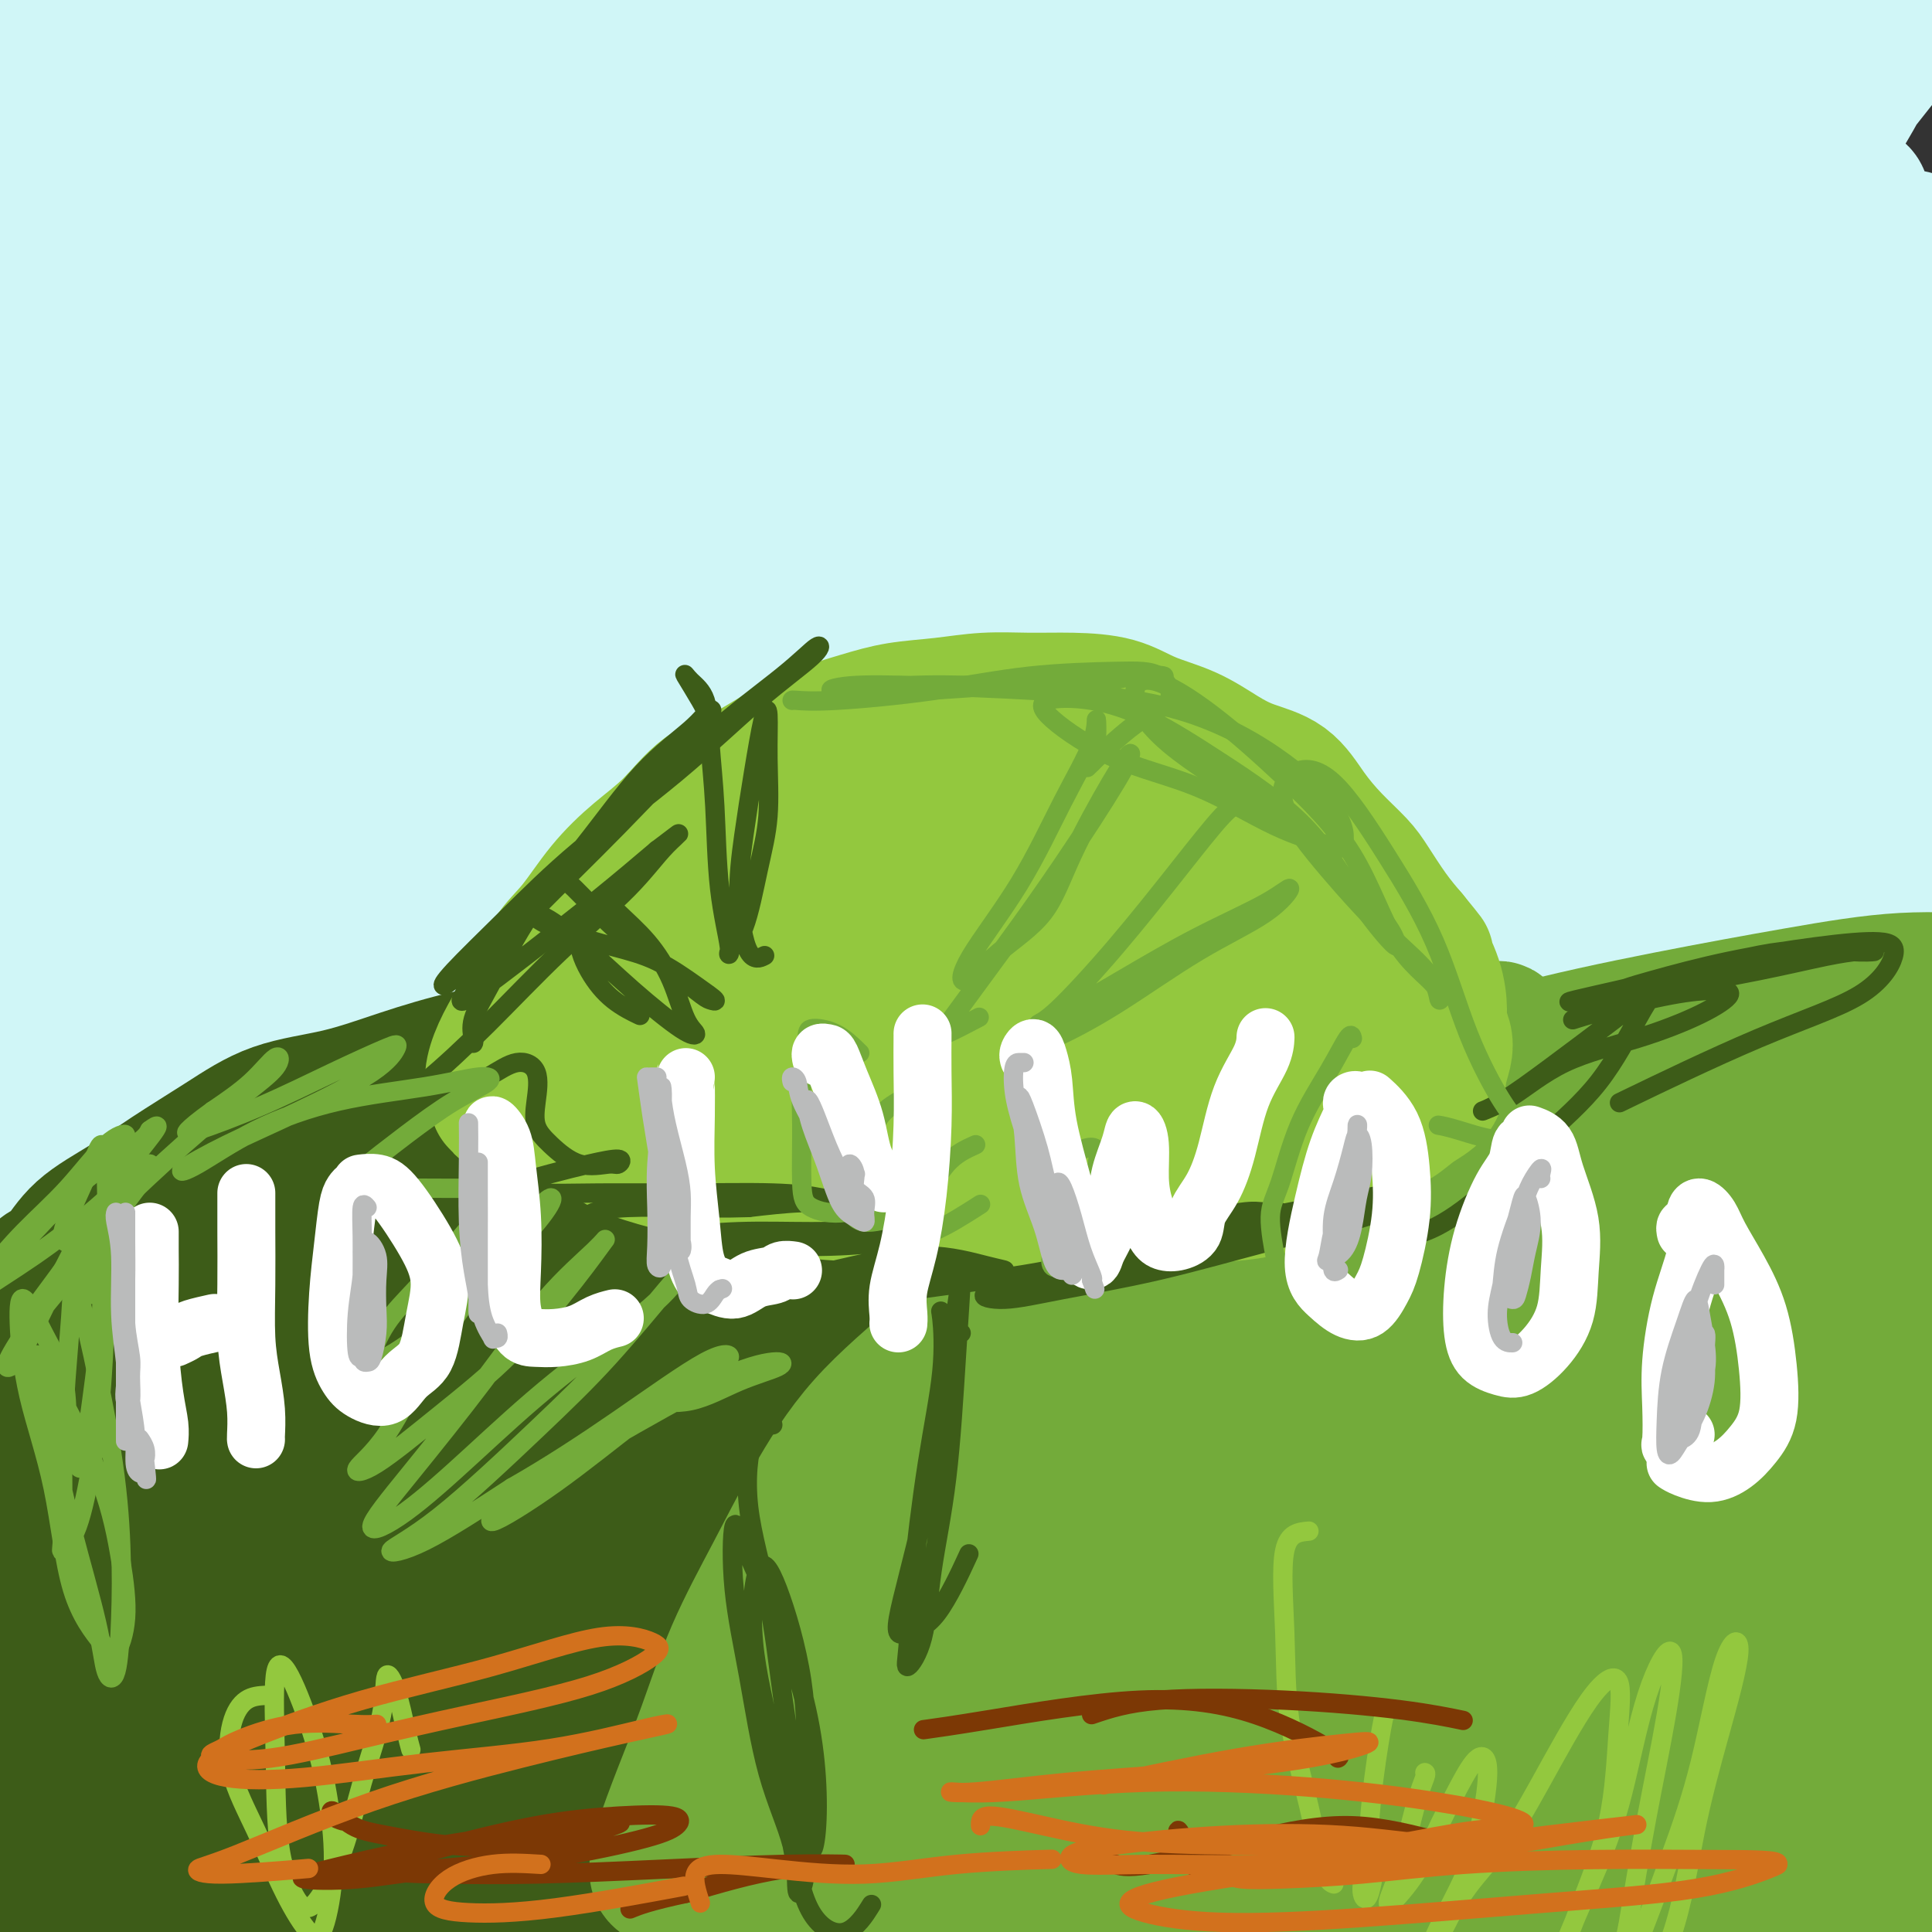 <svg viewBox='0 0 400 400' version='1.1' xmlns='http://www.w3.org/2000/svg' xmlns:xlink='http://www.w3.org/1999/xlink'><rect x="0" y="0" width="400" height="400" fill="#333333" stroke="none"/><g fill='none' stroke='#D0F6F7' stroke-width='4' stroke-linecap='round' stroke-linejoin='round'><path d='M371,171c6.808,-10.731 13.617,-21.462 -2,5c-15.617,26.462 -53.658,90.116 -67,113c-13.342,22.884 -1.984,4.999 3,-2c4.984,-6.999 3.594,-3.111 4,-3c0.406,0.111 2.609,-3.553 4,-6c1.391,-2.447 1.969,-3.675 3,-5c1.031,-1.325 2.513,-2.747 4,-5c1.487,-2.253 2.977,-5.337 4,-5c1.023,0.337 1.578,4.096 3,-3c1.422,-7.096 3.711,-25.048 6,-43'/><path d='M397,122c-62.567,77.643 -125.134,155.285 -117,146c8.134,-9.285 86.968,-105.499 115,-140c28.032,-34.501 5.263,-7.289 -4,4c-9.263,11.289 -5.018,6.655 -5,6c0.018,-0.655 -4.189,2.669 -7,5c-2.811,2.331 -4.226,3.670 -6,5c-1.774,1.330 -3.907,2.651 -6,4c-2.093,1.349 -4.147,2.726 -6,4c-1.853,1.274 -3.507,2.445 -6,5c-2.493,2.555 -5.825,6.496 -6,6c-0.175,-0.496 2.807,-5.427 -3,4c-5.807,9.427 -20.404,33.214 -35,57'/></g>
<g fill='none' stroke='#D0F6F7' stroke-width='28' stroke-linecap='round' stroke-linejoin='round'><path d='M34,34c-1.865,0.083 -3.731,0.166 -6,1c-2.269,0.834 -4.942,2.418 -8,4c-3.058,1.582 -6.502,3.161 -9,5c-2.498,1.839 -4.049,3.938 -5,4c-0.951,0.062 -1.302,-1.912 -1,-4c0.302,-2.088 1.258,-4.291 3,-8c1.742,-3.709 4.269,-8.925 7,-13c2.731,-4.075 5.666,-7.011 7,-10c1.334,-2.989 1.068,-6.032 0,-7c-1.068,-0.968 -2.939,0.138 -6,2c-3.061,1.862 -7.311,4.481 -11,7c-3.689,2.519 -6.818,4.938 -10,7c-3.182,2.062 -6.419,3.767 -8,5c-1.581,1.233 -1.506,1.994 -1,1c0.506,-0.994 1.443,-3.744 3,-6c1.557,-2.256 3.735,-4.018 6,-7c2.265,-2.982 4.618,-7.182 7,-10c2.382,-2.818 4.794,-4.253 6,-5c1.206,-0.747 1.208,-0.808 1,0c-0.208,0.808 -0.625,2.483 -1,4c-0.375,1.517 -0.708,2.877 -1,4c-0.292,1.123 -0.544,2.009 -1,3c-0.456,0.991 -1.118,2.085 -1,2c0.118,-0.085 1.015,-1.350 3,-3c1.985,-1.650 5.057,-3.683 7,-5c1.943,-1.317 2.758,-1.916 3,0c0.242,1.916 -0.090,6.347 -2,12c-1.910,5.653 -5.399,12.529 -8,19c-2.601,6.471 -4.316,12.539 -5,16c-0.684,3.461 -0.338,4.316 1,4c1.338,-0.316 3.668,-1.805 8,-6c4.332,-4.195 10.666,-11.098 17,-18'/><path d='M29,32c7.715,-7.947 14.502,-15.814 22,-23c7.498,-7.186 15.706,-13.692 21,-18c5.294,-4.308 7.673,-6.418 9,-7c1.327,-0.582 1.601,0.365 -1,4c-2.601,3.635 -8.078,9.960 -14,18c-5.922,8.040 -12.291,17.796 -20,30c-7.709,12.204 -16.760,26.856 -25,41c-8.240,14.144 -15.671,27.779 -21,37c-5.329,9.221 -8.557,14.028 -9,15c-0.443,0.972 1.898,-1.890 6,-8c4.102,-6.110 9.965,-15.466 17,-26c7.035,-10.534 15.241,-22.245 25,-34c9.759,-11.755 21.069,-23.554 32,-35c10.931,-11.446 21.482,-22.539 31,-31c9.518,-8.461 18.002,-14.290 22,-17c3.998,-2.710 3.511,-2.302 1,1c-2.511,3.302 -7.046,9.497 -14,19c-6.954,9.503 -16.327,22.312 -26,37c-9.673,14.688 -19.646,31.255 -29,48c-9.354,16.745 -18.089,33.670 -25,47c-6.911,13.330 -11.997,23.066 -12,24c-0.003,0.934 5.075,-6.934 11,-16c5.925,-9.066 12.695,-19.329 21,-31c8.305,-11.671 18.146,-24.751 29,-39c10.854,-14.249 22.723,-29.667 33,-41c10.277,-11.333 18.964,-18.581 25,-23c6.036,-4.419 9.422,-6.009 8,-3c-1.422,3.009 -7.652,10.618 -16,21c-8.348,10.382 -18.814,23.538 -31,41c-12.186,17.462 -26.093,39.231 -40,61'/><path d='M59,124c-12.800,21.091 -24.801,43.319 -34,61c-9.199,17.681 -15.596,30.816 -21,39c-5.404,8.184 -9.816,11.419 -12,12c-2.184,0.581 -2.142,-1.491 0,-8c2.142,-6.509 6.382,-17.455 13,-31c6.618,-13.545 15.613,-29.690 26,-47c10.387,-17.310 22.166,-35.784 35,-53c12.834,-17.216 26.721,-33.173 38,-45c11.279,-11.827 19.948,-19.525 24,-22c4.052,-2.475 3.487,0.273 -1,8c-4.487,7.727 -12.897,20.433 -23,36c-10.103,15.567 -21.899,33.994 -34,55c-12.101,21.006 -24.506,44.593 -35,65c-10.494,20.407 -19.076,37.636 -26,52c-6.924,14.364 -12.189,25.863 -15,32c-2.811,6.137 -3.170,6.912 -3,5c0.170,-1.912 0.867,-6.513 4,-17c3.133,-10.487 8.703,-26.861 16,-44c7.297,-17.139 16.320,-35.043 28,-55c11.680,-19.957 26.016,-41.969 41,-61c14.984,-19.031 30.617,-35.082 40,-44c9.383,-8.918 12.516,-10.702 13,-9c0.484,1.702 -1.681,6.891 -8,18c-6.319,11.109 -16.791,28.138 -28,46c-11.209,17.862 -23.154,36.557 -35,58c-11.846,21.443 -23.592,45.633 -33,64c-9.408,18.367 -16.477,30.910 -22,40c-5.523,9.090 -9.501,14.725 -12,18c-2.499,3.275 -3.519,4.189 -3,1c0.519,-3.189 2.577,-10.483 7,-22c4.423,-11.517 11.212,-27.259 18,-43'/><path d='M17,233c8.667,-19.905 17.836,-37.168 31,-57c13.164,-19.832 30.324,-42.233 46,-59c15.676,-16.767 29.868,-27.900 39,-35c9.132,-7.100 13.205,-10.167 13,-7c-0.205,3.167 -4.689,12.570 -13,25c-8.311,12.430 -20.450,27.889 -34,47c-13.550,19.111 -28.510,41.874 -42,64c-13.490,22.126 -25.508,43.616 -35,61c-9.492,17.384 -16.456,30.663 -22,40c-5.544,9.337 -9.669,14.731 -12,18c-2.331,3.269 -2.870,4.414 -2,1c0.870,-3.414 3.147,-11.387 9,-23c5.853,-11.613 15.283,-26.865 26,-46c10.717,-19.135 22.723,-42.153 39,-64c16.277,-21.847 36.825,-42.523 51,-56c14.175,-13.477 21.977,-19.756 26,-22c4.023,-2.244 4.268,-0.452 0,7c-4.268,7.452 -13.047,20.566 -24,36c-10.953,15.434 -24.078,33.188 -38,54c-13.922,20.812 -28.640,44.681 -41,65c-12.360,20.319 -22.363,37.087 -31,51c-8.637,13.913 -15.910,24.971 -21,32c-5.090,7.029 -7.998,10.028 -9,11c-1.002,0.972 -0.099,-0.083 3,-7c3.099,-6.917 8.393,-19.694 16,-35c7.607,-15.306 17.527,-33.140 30,-53c12.473,-19.860 27.500,-41.747 44,-62c16.500,-20.253 34.474,-38.872 48,-51c13.526,-12.128 22.603,-17.765 27,-19c4.397,-1.235 4.113,1.933 -1,10c-5.113,8.067 -15.057,21.034 -25,34'/><path d='M115,193c-10.342,14.116 -23.698,32.406 -37,52c-13.302,19.594 -26.552,40.491 -38,59c-11.448,18.509 -21.094,34.629 -29,48c-7.906,13.371 -14.072,23.994 -18,30c-3.928,6.006 -5.618,7.395 -6,8c-0.382,0.605 0.543,0.425 4,-5c3.457,-5.425 9.445,-16.095 18,-31c8.555,-14.905 19.676,-34.044 33,-55c13.324,-20.956 28.850,-43.727 46,-65c17.150,-21.273 35.925,-41.046 49,-53c13.075,-11.954 20.452,-16.088 23,-15c2.548,1.088 0.268,7.397 -7,18c-7.268,10.603 -19.525,25.500 -33,44c-13.475,18.500 -28.168,40.603 -42,64c-13.832,23.397 -26.802,48.088 -38,68c-11.198,19.912 -20.623,35.045 -27,45c-6.377,9.955 -9.705,14.731 -11,16c-1.295,1.269 -0.556,-0.969 2,-8c2.556,-7.031 6.930,-18.856 15,-35c8.070,-16.144 19.836,-36.607 34,-59c14.164,-22.393 30.725,-46.718 50,-69c19.275,-22.282 41.264,-42.523 59,-57c17.736,-14.477 31.219,-23.189 38,-26c6.781,-2.811 6.859,0.279 2,8c-4.859,7.721 -14.657,20.073 -28,36c-13.343,15.927 -30.231,35.431 -46,57c-15.769,21.569 -30.419,45.205 -44,66c-13.581,20.795 -26.094,38.749 -35,52c-8.906,13.251 -14.205,21.798 -18,26c-3.795,4.202 -6.084,4.058 -5,-1c1.084,-5.058 5.542,-15.029 10,-25'/><path d='M36,386c5.674,-12.226 14.859,-30.290 27,-51c12.141,-20.710 27.237,-44.067 45,-66c17.763,-21.933 38.191,-42.444 56,-58c17.809,-15.556 32.997,-26.158 40,-29c7.003,-2.842 5.820,2.077 0,11c-5.820,8.923 -16.275,21.849 -29,38c-12.725,16.151 -27.718,35.527 -43,59c-15.282,23.473 -30.853,51.045 -43,76c-12.147,24.955 -20.869,47.294 -27,60c-6.131,12.706 -9.669,15.779 -11,15c-1.331,-0.779 -0.453,-5.409 3,-15c3.453,-9.591 9.481,-24.143 18,-41c8.519,-16.857 19.530,-36.020 34,-57c14.470,-20.980 32.401,-43.777 51,-65c18.599,-21.223 37.867,-40.871 52,-53c14.133,-12.129 23.131,-16.740 25,-15c1.869,1.740 -3.392,9.830 -12,22c-8.608,12.170 -20.563,28.420 -34,48c-13.437,19.580 -28.357,42.492 -42,66c-13.643,23.508 -26.009,47.614 -35,66c-8.991,18.386 -14.605,31.051 -18,37c-3.395,5.949 -4.569,5.180 -4,0c0.569,-5.180 2.881,-14.773 8,-28c5.119,-13.227 13.046,-30.089 23,-50c9.954,-19.911 21.934,-42.872 37,-65c15.066,-22.128 33.217,-43.422 47,-57c13.783,-13.578 23.199,-19.439 28,-21c4.801,-1.561 4.988,1.180 0,10c-4.988,8.820 -15.151,23.721 -26,39c-10.849,15.279 -22.386,30.937 -34,51c-11.614,20.063 -23.307,44.532 -35,69'/><path d='M137,382c-9.849,21.708 -16.972,41.478 -22,52c-5.028,10.522 -7.959,11.797 -9,9c-1.041,-2.797 -0.190,-9.666 3,-22c3.190,-12.334 8.720,-30.132 16,-49c7.280,-18.868 16.312,-38.805 28,-61c11.688,-22.195 26.032,-46.648 38,-64c11.968,-17.352 21.558,-27.604 26,-32c4.442,-4.396 3.735,-2.936 -2,4c-5.735,6.936 -16.497,19.350 -29,36c-12.503,16.650 -26.745,37.537 -39,58c-12.255,20.463 -22.521,40.501 -31,60c-8.479,19.499 -15.170,38.460 -19,54c-3.830,15.540 -4.797,27.660 -4,32c0.797,4.340 3.360,0.902 8,-9c4.640,-9.902 11.358,-26.266 21,-46c9.642,-19.734 22.209,-42.837 37,-66c14.791,-23.163 31.807,-46.387 49,-68c17.193,-21.613 34.564,-41.615 48,-55c13.436,-13.385 22.938,-20.152 26,-20c3.062,0.152 -0.317,7.224 -7,19c-6.683,11.776 -16.670,28.255 -28,46c-11.330,17.745 -24.004,36.757 -36,58c-11.996,21.243 -23.313,44.718 -32,65c-8.687,20.282 -14.745,37.370 -19,47c-4.255,9.630 -6.709,11.803 -7,9c-0.291,-2.803 1.581,-10.582 5,-22c3.419,-11.418 8.386,-26.474 16,-45c7.614,-18.526 17.876,-40.522 31,-65c13.124,-24.478 29.110,-51.436 44,-72c14.890,-20.564 28.683,-34.732 35,-40c6.317,-5.268 5.159,-1.634 4,2'/><path d='M288,197c-2.605,5.020 -11.118,16.571 -21,29c-9.882,12.429 -21.133,25.735 -34,42c-12.867,16.265 -27.351,35.490 -40,55c-12.649,19.510 -23.462,39.304 -33,56c-9.538,16.696 -17.801,30.294 -23,39c-5.199,8.706 -7.334,12.521 -8,12c-0.666,-0.521 0.138,-5.377 4,-16c3.862,-10.623 10.783,-27.012 19,-44c8.217,-16.988 17.729,-34.574 28,-53c10.271,-18.426 21.299,-37.693 31,-52c9.701,-14.307 18.074,-23.653 22,-27c3.926,-3.347 3.406,-0.696 -1,8c-4.406,8.696 -12.699,23.438 -21,39c-8.301,15.562 -16.609,31.943 -25,52c-8.391,20.057 -16.865,43.788 -23,65c-6.135,21.212 -9.932,39.904 -12,52c-2.068,12.096 -2.409,17.596 -1,16c1.409,-1.596 4.567,-10.287 9,-24c4.433,-13.713 10.139,-32.447 18,-52c7.861,-19.553 17.876,-39.927 31,-63c13.124,-23.073 29.357,-48.847 45,-70c15.643,-21.153 30.696,-37.686 41,-47c10.304,-9.314 15.858,-11.410 17,-8c1.142,3.410 -2.130,12.326 -9,27c-6.870,14.674 -17.339,35.105 -27,55c-9.661,19.895 -18.514,39.255 -26,59c-7.486,19.745 -13.605,39.874 -18,54c-4.395,14.126 -7.065,22.250 -9,25c-1.935,2.750 -3.136,0.125 -2,-7c1.136,-7.125 4.610,-18.750 9,-34c4.390,-15.250 9.695,-34.125 15,-53'/><path d='M244,332c8.137,-25.196 16.478,-44.688 26,-64c9.522,-19.312 20.225,-38.446 28,-49c7.775,-10.554 12.624,-12.530 13,-10c0.376,2.530 -3.719,9.564 -11,22c-7.281,12.436 -17.746,30.275 -28,51c-10.254,20.725 -20.296,44.338 -29,68c-8.704,23.662 -16.070,47.373 -22,67c-5.930,19.627 -10.425,35.171 -13,43c-2.575,7.829 -3.229,7.943 -4,4c-0.771,-3.943 -1.657,-11.944 -1,-24c0.657,-12.056 2.859,-28.167 6,-46c3.141,-17.833 7.223,-37.388 14,-60c6.777,-22.612 16.251,-48.282 25,-65c8.749,-16.718 16.773,-24.484 21,-28c4.227,-3.516 4.658,-2.781 2,3c-2.658,5.781 -8.406,16.609 -15,29c-6.594,12.391 -14.034,26.345 -22,44c-7.966,17.655 -16.457,39.010 -24,60c-7.543,20.990 -14.138,41.615 -19,55c-4.862,13.385 -7.990,19.528 -10,22c-2.010,2.472 -2.903,1.271 -3,-5c-0.097,-6.271 0.600,-17.611 4,-32c3.400,-14.389 9.501,-31.826 17,-52c7.499,-20.174 16.396,-43.086 27,-62c10.604,-18.914 22.915,-33.831 31,-42c8.085,-8.169 11.945,-9.592 13,-6c1.055,3.592 -0.695,12.197 -5,25c-4.305,12.803 -11.164,29.803 -18,48c-6.836,18.197 -13.648,37.592 -19,56c-5.352,18.408 -9.243,35.831 -11,45c-1.757,9.169 -1.378,10.085 -1,11'/><path d='M216,440c-0.905,5.715 2.832,-7.999 8,-22c5.168,-14.001 11.767,-28.290 20,-48c8.233,-19.710 18.101,-44.841 29,-67c10.899,-22.159 22.829,-41.347 34,-58c11.171,-16.653 21.584,-30.770 28,-38c6.416,-7.230 8.835,-7.573 7,-1c-1.835,6.573 -7.926,20.061 -16,37c-8.074,16.939 -18.133,37.331 -27,60c-8.867,22.669 -16.542,47.617 -22,69c-5.458,21.383 -8.699,39.200 -11,51c-2.301,11.800 -3.664,17.583 -4,20c-0.336,2.417 0.353,1.466 2,-4c1.647,-5.466 4.251,-15.449 8,-28c3.749,-12.551 8.641,-27.670 15,-47c6.359,-19.330 14.184,-42.871 23,-65c8.816,-22.129 18.621,-42.847 27,-58c8.379,-15.153 15.331,-24.740 19,-29c3.669,-4.260 4.055,-3.192 2,3c-2.055,6.192 -6.550,17.507 -13,31c-6.450,13.493 -14.854,29.165 -23,48c-8.146,18.835 -16.034,40.833 -22,62c-5.966,21.167 -10.011,41.504 -13,57c-2.989,15.496 -4.920,26.151 -6,31c-1.080,4.849 -1.307,3.894 -1,0c0.307,-3.894 1.147,-10.726 3,-22c1.853,-11.274 4.717,-26.991 8,-43c3.283,-16.009 6.985,-32.309 11,-50c4.015,-17.691 8.344,-36.773 11,-48c2.656,-11.227 3.638,-14.600 2,-14c-1.638,0.600 -5.897,5.171 -12,14c-6.103,8.829 -14.052,21.914 -22,35'/><path d='M281,316c-9.671,15.833 -16.849,30.914 -23,48c-6.151,17.086 -11.275,36.177 -15,52c-3.725,15.823 -6.052,28.380 -7,35c-0.948,6.620 -0.519,7.304 1,5c1.519,-2.304 4.128,-7.596 8,-18c3.872,-10.404 9.008,-25.919 15,-43c5.992,-17.081 12.840,-35.729 21,-55c8.160,-19.271 17.633,-39.167 25,-52c7.367,-12.833 12.627,-18.604 15,-20c2.373,-1.396 1.859,1.583 -1,10c-2.859,8.417 -8.064,22.271 -14,38c-5.936,15.729 -12.603,33.334 -18,50c-5.397,16.666 -9.524,32.394 -13,44c-3.476,11.606 -6.302,19.090 -8,22c-1.698,2.910 -2.267,1.245 -1,-4c1.267,-5.245 4.372,-14.071 8,-26c3.628,-11.929 7.781,-26.963 15,-46c7.219,-19.037 17.506,-42.079 28,-63c10.494,-20.921 21.196,-39.721 30,-51c8.804,-11.279 15.712,-15.039 19,-14c3.288,1.039 2.956,6.876 0,18c-2.956,11.124 -8.538,27.537 -14,46c-5.462,18.463 -10.805,38.978 -15,58c-4.195,19.022 -7.242,36.553 -10,50c-2.758,13.447 -5.228,22.810 -5,22c0.228,-0.810 3.155,-11.794 6,-24c2.845,-12.206 5.608,-25.632 9,-41c3.392,-15.368 7.413,-32.676 14,-54c6.587,-21.324 15.739,-46.664 22,-62c6.261,-15.336 9.630,-20.668 13,-26'/><path d='M386,215c5.771,-13.198 2.699,-2.194 -1,8c-3.699,10.194 -8.025,19.579 -13,32c-4.975,12.421 -10.598,27.880 -16,47c-5.402,19.120 -10.583,41.901 -14,61c-3.417,19.099 -5.069,34.516 -6,46c-0.931,11.484 -1.140,19.034 -1,23c0.140,3.966 0.630,4.347 1,2c0.370,-2.347 0.622,-7.422 2,-17c1.378,-9.578 3.883,-23.660 6,-38c2.117,-14.340 3.845,-28.939 7,-49c3.155,-20.061 7.735,-45.585 12,-65c4.265,-19.415 8.213,-32.723 10,-39c1.787,-6.277 1.411,-5.524 -1,-2c-2.411,3.524 -6.858,9.819 -13,22c-6.142,12.181 -13.978,30.247 -21,49c-7.022,18.753 -13.228,38.192 -18,56c-4.772,17.808 -8.109,33.985 -11,46c-2.891,12.015 -5.336,19.870 -7,25c-1.664,5.130 -2.546,7.537 -3,7c-0.454,-0.537 -0.479,-4.018 1,-13c1.479,-8.982 4.463,-23.465 8,-39c3.537,-15.535 7.626,-32.122 13,-52c5.374,-19.878 12.033,-43.048 19,-61c6.967,-17.952 14.241,-30.685 18,-35c3.759,-4.315 4.002,-0.210 2,8c-2.002,8.210 -6.248,20.527 -11,35c-4.752,14.473 -10.011,31.102 -14,50c-3.989,18.898 -6.708,40.065 -9,56c-2.292,15.935 -4.155,26.636 -5,34c-0.845,7.364 -0.670,11.390 0,11c0.670,-0.390 1.835,-5.195 3,-10'/><path d='M324,413c1.406,-7.085 3.421,-19.797 6,-33c2.579,-13.203 5.722,-26.898 10,-45c4.278,-18.102 9.690,-40.611 16,-59c6.310,-18.389 13.516,-32.656 18,-38c4.484,-5.344 6.244,-1.763 6,6c-0.244,7.763 -2.493,19.709 -5,34c-2.507,14.291 -5.273,30.928 -7,48c-1.727,17.072 -2.416,34.580 -3,48c-0.584,13.420 -1.062,22.752 -1,31c0.062,8.248 0.665,15.412 1,19c0.335,3.588 0.402,3.599 1,2c0.598,-1.599 1.727,-4.810 2,-13c0.273,-8.190 -0.309,-21.359 0,-37c0.309,-15.641 1.509,-33.752 4,-54c2.491,-20.248 6.272,-42.632 10,-60c3.728,-17.368 7.402,-29.719 9,-34c1.598,-4.281 1.121,-0.491 0,4c-1.121,4.491 -2.887,9.682 -5,19c-2.113,9.318 -4.575,22.761 -7,38c-2.425,15.239 -4.814,32.272 -6,49c-1.186,16.728 -1.169,33.151 -1,46c0.169,12.849 0.488,22.122 1,28c0.512,5.878 1.215,8.359 2,10c0.785,1.641 1.650,2.440 2,0c0.350,-2.440 0.185,-8.120 0,-19c-0.185,-10.880 -0.388,-26.959 0,-43c0.388,-16.041 1.369,-32.044 3,-49c1.631,-16.956 3.911,-34.864 6,-45c2.089,-10.136 3.985,-12.498 5,-13c1.015,-0.502 1.147,0.857 1,6c-0.147,5.143 -0.574,14.072 -1,23'/><path d='M391,282c-0.222,11.055 -0.778,24.193 -1,38c-0.222,13.807 -0.111,28.282 1,40c1.111,11.718 3.223,20.679 4,27c0.777,6.321 0.218,10.003 0,12c-0.218,1.997 -0.094,2.310 0,-1c0.094,-3.310 0.158,-10.241 0,-21c-0.158,-10.759 -0.538,-25.345 0,-41c0.538,-15.655 1.995,-32.379 3,-42c1.005,-9.621 1.559,-12.140 2,-12c0.441,0.140 0.771,2.939 0,9c-0.771,6.061 -2.642,15.383 -4,26c-1.358,10.617 -2.204,22.528 -3,34c-0.796,11.472 -1.543,22.503 -2,30c-0.457,7.497 -0.624,11.458 -1,14c-0.376,2.542 -0.963,3.665 -1,2c-0.037,-1.665 0.475,-6.117 1,-14c0.525,-7.883 1.064,-19.195 2,-33c0.936,-13.805 2.269,-30.101 4,-45c1.731,-14.899 3.861,-28.402 5,-35c1.139,-6.598 1.289,-6.293 1,-6c-0.289,0.293 -1.016,0.573 -3,2c-1.984,1.427 -5.227,3.999 -8,6c-2.773,2.001 -5.078,3.429 -6,4c-0.922,0.571 -0.461,0.286 0,0'/><path d='M120,89c-0.737,-5.493 -1.474,-10.987 -3,-14c-1.526,-3.013 -3.842,-3.546 -6,-4c-2.158,-0.454 -4.160,-0.829 -7,0c-2.840,0.829 -6.519,2.864 -11,7c-4.481,4.136 -9.766,10.374 -16,18c-6.234,7.626 -13.418,16.639 -20,27c-6.582,10.361 -12.561,22.071 -18,31c-5.439,8.929 -10.337,15.076 -13,17c-2.663,1.924 -3.091,-0.377 -3,-4c0.091,-3.623 0.700,-8.568 2,-16c1.300,-7.432 3.290,-17.349 6,-27c2.710,-9.651 6.139,-19.035 9,-28c2.861,-8.965 5.153,-17.509 7,-25c1.847,-7.491 3.250,-13.927 3,-16c-0.250,-2.073 -2.151,0.218 -6,7c-3.849,6.782 -9.645,18.055 -15,32c-5.355,13.945 -10.268,30.563 -14,46c-3.732,15.437 -6.284,29.693 -8,40c-1.716,10.307 -2.597,16.666 -3,19c-0.403,2.334 -0.329,0.643 0,-5c0.329,-5.643 0.913,-15.238 2,-27c1.087,-11.762 2.677,-25.693 4,-40c1.323,-14.307 2.380,-28.992 4,-43c1.620,-14.008 3.805,-27.341 5,-36c1.195,-8.659 1.401,-12.645 0,-14c-1.401,-1.355 -4.408,-0.078 -8,4c-3.592,4.078 -7.769,10.957 -12,20c-4.231,9.043 -8.515,20.249 -13,33c-4.485,12.751 -9.169,27.048 -12,40c-2.831,12.952 -3.809,24.558 -4,30c-0.191,5.442 0.404,4.721 1,4'/><path d='M-29,165c0.038,3.939 1.632,-3.213 4,-12c2.368,-8.787 5.508,-19.209 9,-31c3.492,-11.791 7.334,-24.951 12,-38c4.666,-13.049 10.155,-25.989 15,-36c4.845,-10.011 9.044,-17.095 11,-20c1.956,-2.905 1.668,-1.631 0,2c-1.668,3.631 -4.716,9.620 -8,18c-3.284,8.380 -6.803,19.151 -11,30c-4.197,10.849 -9.072,21.776 -13,31c-3.928,9.224 -6.908,16.747 -9,20c-2.092,3.253 -3.297,2.237 -3,-1c0.297,-3.237 2.096,-8.696 5,-16c2.904,-7.304 6.914,-16.452 12,-27c5.086,-10.548 11.247,-22.496 19,-35c7.753,-12.504 17.099,-25.565 26,-37c8.901,-11.435 17.357,-21.243 22,-26c4.643,-4.757 5.471,-4.461 3,-1c-2.471,3.461 -8.243,10.088 -16,19c-7.757,8.912 -17.500,20.109 -27,32c-9.500,11.891 -18.757,24.477 -27,34c-8.243,9.523 -15.474,15.982 -20,21c-4.526,5.018 -6.349,8.595 -7,9c-0.651,0.405 -0.130,-2.363 3,-6c3.130,-3.637 8.870,-8.141 15,-14c6.130,-5.859 12.650,-13.071 23,-21c10.350,-7.929 24.528,-16.576 38,-25c13.472,-8.424 26.237,-16.625 38,-22c11.763,-5.375 22.524,-7.925 30,-9c7.476,-1.075 11.667,-0.674 14,2c2.333,2.674 2.810,7.621 1,13c-1.810,5.379 -5.905,11.189 -10,17'/><path d='M120,36c-3.807,6.185 -8.323,13.147 -11,17c-2.677,3.853 -3.514,4.596 -3,4c0.514,-0.596 2.378,-2.532 7,-7c4.622,-4.468 12.002,-11.468 20,-19c7.998,-7.532 16.613,-15.594 27,-24c10.387,-8.406 22.545,-17.155 30,-23c7.455,-5.845 10.206,-8.786 11,-9c0.794,-0.214 -0.370,2.298 -5,7c-4.630,4.702 -12.727,11.594 -22,21c-9.273,9.406 -19.722,21.326 -32,36c-12.278,14.674 -26.384,32.101 -38,47c-11.616,14.899 -20.742,27.271 -26,34c-5.258,6.729 -6.647,7.814 -6,7c0.647,-0.814 3.332,-3.527 9,-10c5.668,-6.473 14.319,-16.705 25,-28c10.681,-11.295 23.391,-23.652 38,-37c14.609,-13.348 31.116,-27.685 47,-41c15.884,-13.315 31.146,-25.608 41,-33c9.854,-7.392 14.299,-9.885 16,-9c1.701,0.885 0.656,5.147 -4,11c-4.656,5.853 -12.924,13.296 -23,23c-10.076,9.704 -21.962,21.668 -35,36c-13.038,14.332 -27.229,31.030 -39,45c-11.771,13.970 -21.121,25.211 -27,32c-5.879,6.789 -8.286,9.124 -7,7c1.286,-2.124 6.265,-8.709 14,-18c7.735,-9.291 18.227,-21.288 31,-35c12.773,-13.712 27.826,-29.139 44,-44c16.174,-14.861 33.470,-29.155 48,-40c14.530,-10.845 26.294,-18.241 32,-21c5.706,-2.759 5.353,-0.879 5,1'/><path d='M287,-34c-1.658,3.187 -8.302,10.656 -18,21c-9.698,10.344 -22.448,23.563 -37,40c-14.552,16.437 -30.906,36.093 -46,54c-15.094,17.907 -28.929,34.064 -39,46c-10.071,11.936 -16.378,19.650 -20,24c-3.622,4.350 -4.559,5.337 -3,2c1.559,-3.337 5.612,-10.998 13,-21c7.388,-10.002 18.110,-22.346 30,-36c11.890,-13.654 24.949,-28.619 41,-45c16.051,-16.381 35.096,-34.180 51,-47c15.904,-12.820 28.667,-20.662 36,-24c7.333,-3.338 9.234,-2.171 7,2c-2.234,4.171 -8.604,11.347 -18,22c-9.396,10.653 -21.818,24.784 -36,40c-14.182,15.216 -30.124,31.517 -45,48c-14.876,16.483 -28.686,33.149 -40,47c-11.314,13.851 -20.131,24.887 -26,32c-5.869,7.113 -8.791,10.302 -9,11c-0.209,0.698 2.297,-1.095 8,-9c5.703,-7.905 14.605,-21.921 25,-36c10.395,-14.079 22.282,-28.222 37,-45c14.718,-16.778 32.268,-36.190 50,-53c17.732,-16.810 35.648,-31.017 48,-40c12.352,-8.983 19.140,-12.742 22,-14c2.860,-1.258 1.793,-0.015 -3,6c-4.793,6.015 -13.311,16.803 -24,29c-10.689,12.197 -23.549,25.804 -38,43c-14.451,17.196 -30.492,37.980 -44,57c-13.508,19.020 -24.483,36.275 -32,47c-7.517,10.725 -11.576,14.922 -13,16c-1.424,1.078 -0.212,-0.961 1,-3'/><path d='M165,180c2.861,-4.711 9.515,-14.990 18,-27c8.485,-12.010 18.801,-25.752 32,-42c13.199,-16.248 29.281,-35.001 47,-53c17.719,-17.999 37.076,-35.245 53,-48c15.924,-12.755 28.415,-21.021 35,-24c6.585,-2.979 7.265,-0.672 4,5c-3.265,5.672 -10.473,14.708 -20,26c-9.527,11.292 -21.372,24.840 -35,41c-13.628,16.160 -29.037,34.931 -42,53c-12.963,18.069 -23.478,35.434 -32,50c-8.522,14.566 -15.051,26.331 -19,32c-3.949,5.669 -5.320,5.242 -5,3c0.320,-2.242 2.330,-6.300 7,-15c4.670,-8.700 11.998,-22.044 21,-37c9.002,-14.956 19.676,-31.524 33,-50c13.324,-18.476 29.298,-38.859 44,-55c14.702,-16.141 28.132,-28.041 37,-35c8.868,-6.959 13.172,-8.978 15,-9c1.828,-0.022 1.178,1.952 -3,8c-4.178,6.048 -11.886,16.170 -22,29c-10.114,12.830 -22.636,28.367 -36,47c-13.364,18.633 -27.570,40.360 -40,61c-12.430,20.640 -23.084,40.192 -31,54c-7.916,13.808 -13.093,21.873 -16,26c-2.907,4.127 -3.544,4.316 -3,1c0.544,-3.316 2.268,-10.139 7,-21c4.732,-10.861 12.472,-25.761 21,-42c8.528,-16.239 17.842,-33.817 29,-52c11.158,-18.183 24.158,-36.972 37,-53c12.842,-16.028 25.526,-29.294 33,-37c7.474,-7.706 9.737,-9.853 12,-12'/><path d='M346,4c6.284,-6.366 -0.507,2.218 -9,12c-8.493,9.782 -18.687,20.761 -31,36c-12.313,15.239 -26.743,34.739 -41,57c-14.257,22.261 -28.340,47.283 -39,69c-10.660,21.717 -17.898,40.129 -22,53c-4.102,12.871 -5.067,20.203 -5,23c0.067,2.797 1.167,1.060 5,-6c3.833,-7.060 10.398,-19.443 19,-35c8.602,-15.557 19.241,-34.289 32,-54c12.759,-19.711 27.639,-40.400 43,-61c15.361,-20.600 31.204,-41.109 47,-59c15.796,-17.891 31.544,-33.162 42,-42c10.456,-8.838 15.621,-11.241 18,-11c2.379,0.241 1.972,3.127 -2,9c-3.972,5.873 -11.509,14.734 -21,27c-9.491,12.266 -20.937,27.938 -33,45c-12.063,17.062 -24.742,35.514 -36,57c-11.258,21.486 -21.093,46.008 -28,64c-6.907,17.992 -10.886,29.456 -13,35c-2.114,5.544 -2.363,5.168 -1,3c1.363,-2.168 4.337,-6.126 8,-15c3.663,-8.874 8.016,-22.662 14,-37c5.984,-14.338 13.599,-29.225 22,-46c8.401,-16.775 17.589,-35.438 28,-54c10.411,-18.562 22.046,-37.023 30,-48c7.954,-10.977 12.226,-14.468 14,-15c1.774,-0.532 1.050,1.896 -3,9c-4.050,7.104 -11.426,18.884 -19,31c-7.574,12.116 -15.347,24.570 -24,42c-8.653,17.430 -18.187,39.837 -26,61c-7.813,21.163 -13.907,41.081 -20,61'/><path d='M295,215c-5.499,17.149 -9.245,29.520 -11,36c-1.755,6.480 -1.518,7.068 -1,6c0.518,-1.068 1.318,-3.794 4,-12c2.682,-8.206 7.247,-21.892 12,-36c4.753,-14.108 9.695,-28.636 17,-47c7.305,-18.364 16.973,-40.563 27,-60c10.027,-19.437 20.411,-36.113 28,-47c7.589,-10.887 12.381,-15.985 14,-15c1.619,0.985 0.065,8.053 -4,19c-4.065,10.947 -10.642,25.773 -17,42c-6.358,16.227 -12.496,33.855 -18,54c-5.504,20.145 -10.374,42.806 -13,57c-2.626,14.194 -3.006,19.921 -3,22c0.006,2.079 0.400,0.511 2,-4c1.600,-4.511 4.406,-11.963 8,-22c3.594,-10.037 7.978,-22.658 12,-36c4.022,-13.342 7.684,-27.405 13,-45c5.316,-17.595 12.288,-38.723 18,-53c5.712,-14.277 10.166,-21.704 12,-24c1.834,-2.296 1.049,0.539 -1,7c-2.049,6.461 -5.362,16.548 -9,28c-3.638,11.452 -7.600,24.270 -11,41c-3.400,16.730 -6.236,37.372 -8,56c-1.764,18.628 -2.455,35.242 -2,45c0.455,9.758 2.056,12.659 3,15c0.944,2.341 1.230,4.123 2,3c0.770,-1.123 2.024,-5.149 3,-12c0.976,-6.851 1.674,-16.527 3,-28c1.326,-11.473 3.280,-24.743 6,-43c2.720,-18.257 6.206,-41.502 10,-59c3.794,-17.498 7.897,-29.249 12,-41'/><path d='M403,62c2.104,-7.749 1.365,-6.620 1,-5c-0.365,1.620 -0.355,3.732 -2,10c-1.645,6.268 -4.947,16.691 -8,29c-3.053,12.309 -5.859,26.503 -8,43c-2.141,16.497 -3.616,35.299 -4,49c-0.384,13.701 0.324,22.303 1,29c0.676,6.697 1.319,11.488 2,14c0.681,2.512 1.399,2.745 2,1c0.601,-1.745 1.086,-5.466 2,-12c0.914,-6.534 2.257,-15.880 4,-28c1.743,-12.120 3.885,-27.013 7,-44c3.115,-16.987 7.203,-36.066 10,-46c2.797,-9.934 4.302,-10.721 4,-9c-0.302,1.721 -2.412,5.949 -5,13c-2.588,7.051 -5.656,16.924 -9,27c-3.344,10.076 -6.965,20.356 -10,32c-3.035,11.644 -5.484,24.653 -8,36c-2.516,11.347 -5.100,21.032 -7,27c-1.900,5.968 -3.116,8.221 -4,9c-0.884,0.779 -1.435,0.086 -2,-3c-0.565,-3.086 -1.144,-8.565 -1,-17c0.144,-8.435 1.012,-19.827 2,-34c0.988,-14.173 2.095,-31.129 3,-46c0.905,-14.871 1.607,-27.658 1,-35c-0.607,-7.342 -2.524,-9.238 -5,-10c-2.476,-0.762 -5.511,-0.390 -11,4c-5.489,4.390 -13.432,12.798 -21,23c-7.568,10.202 -14.760,22.199 -22,35c-7.240,12.801 -14.526,26.408 -21,39c-6.474,12.592 -12.135,24.169 -16,30c-3.865,5.831 -5.932,5.915 -8,6'/><path d='M270,229c-1.971,-0.926 -2.897,-6.240 -2,-14c0.897,-7.760 3.617,-17.966 7,-29c3.383,-11.034 7.429,-22.896 12,-37c4.571,-14.104 9.666,-30.448 15,-44c5.334,-13.552 10.905,-24.310 13,-28c2.095,-3.690 0.712,-0.313 -2,6c-2.712,6.313 -6.754,15.560 -12,28c-5.246,12.440 -11.697,28.072 -17,43c-5.303,14.928 -9.457,29.152 -13,40c-3.543,10.848 -6.474,18.319 -9,22c-2.526,3.681 -4.648,3.573 -5,1c-0.352,-2.573 1.066,-7.612 3,-16c1.934,-8.388 4.383,-20.127 8,-33c3.617,-12.873 8.402,-26.881 14,-42c5.598,-15.119 12.009,-31.350 16,-41c3.991,-9.650 5.562,-12.721 5,-13c-0.562,-0.279 -3.256,2.233 -8,8c-4.744,5.767 -11.539,14.790 -19,25c-7.461,10.210 -15.589,21.608 -24,33c-8.411,11.392 -17.104,22.777 -24,31c-6.896,8.223 -11.995,13.283 -16,16c-4.005,2.717 -6.916,3.091 -8,0c-1.084,-3.091 -0.341,-9.648 2,-18c2.341,-8.352 6.278,-18.501 11,-30c4.722,-11.499 10.227,-24.349 16,-37c5.773,-12.651 11.813,-25.103 15,-31c3.187,-5.897 3.520,-5.237 2,-1c-1.520,4.237 -4.892,12.053 -10,24c-5.108,11.947 -11.952,28.024 -18,44c-6.048,15.976 -11.299,31.850 -15,45c-3.701,13.150 -5.850,23.575 -8,34'/><path d='M199,215c-3.686,15.326 -1.402,14.141 1,12c2.402,-2.141 4.921,-5.238 9,-11c4.079,-5.762 9.719,-14.188 16,-25c6.281,-10.812 13.203,-24.009 21,-38c7.797,-13.991 16.469,-28.774 24,-41c7.531,-12.226 13.921,-21.894 17,-25c3.079,-3.106 2.846,0.349 1,9c-1.846,8.651 -5.305,22.498 -9,35c-3.695,12.502 -7.627,23.660 -10,34c-2.373,10.340 -3.187,19.862 -3,27c0.187,7.138 1.374,11.894 5,13c3.626,1.106 9.692,-1.436 16,-6c6.308,-4.564 12.860,-11.148 20,-19c7.140,-7.852 14.868,-16.971 21,-24c6.132,-7.029 10.669,-11.967 13,-14c2.331,-2.033 2.458,-1.161 1,2c-1.458,3.161 -4.500,8.611 -9,15c-4.500,6.389 -10.459,13.717 -16,20c-5.541,6.283 -10.664,11.521 -15,16c-4.336,4.479 -7.884,8.200 -10,10c-2.116,1.800 -2.801,1.679 -2,1c0.801,-0.679 3.086,-1.916 6,-4c2.914,-2.084 6.455,-5.014 10,-8c3.545,-2.986 7.094,-6.029 11,-9c3.906,-2.971 8.169,-5.872 11,-7c2.831,-1.128 4.232,-0.483 4,3c-0.232,3.483 -2.095,9.803 -5,16c-2.905,6.197 -6.851,12.269 -10,18c-3.149,5.731 -5.502,11.120 -7,14c-1.498,2.880 -2.142,3.251 -1,2c1.142,-1.251 4.071,-4.126 7,-7'/><path d='M316,224c3.415,-3.260 8.954,-8.909 15,-15c6.046,-6.091 12.599,-12.626 18,-17c5.401,-4.374 9.651,-6.589 12,-6c2.349,0.589 2.798,3.983 1,10c-1.798,6.017 -5.844,14.657 -11,23c-5.156,8.343 -11.424,16.391 -17,22c-5.576,5.609 -10.461,8.781 -13,10c-2.539,1.219 -2.732,0.486 -2,-2c0.732,-2.486 2.390,-6.726 5,-12c2.610,-5.274 6.173,-11.583 11,-18c4.827,-6.417 10.917,-12.943 15,-18c4.083,-5.057 6.159,-8.645 7,-10c0.841,-1.355 0.447,-0.477 -2,2c-2.447,2.477 -6.949,6.553 -13,12c-6.051,5.447 -13.653,12.264 -22,20c-8.347,7.736 -17.440,16.390 -25,23c-7.560,6.610 -13.589,11.174 -16,13c-2.411,1.826 -1.206,0.913 0,0'/></g>
<g fill='none' stroke='#3D5C18' stroke-width='28' stroke-linecap='round' stroke-linejoin='round'><path d='M8,271c0.013,-0.983 0.025,-1.966 0,-3c-0.025,-1.034 -0.088,-2.120 0,-3c0.088,-0.880 0.328,-1.556 1,-2c0.672,-0.444 1.775,-0.658 3,-2c1.225,-1.342 2.572,-3.812 5,-6c2.428,-2.188 5.936,-4.093 9,-6c3.064,-1.907 5.685,-3.815 9,-6c3.315,-2.185 7.325,-4.647 11,-7c3.675,-2.353 7.017,-4.596 11,-6c3.983,-1.404 8.608,-1.968 13,-3c4.392,-1.032 8.550,-2.532 13,-4c4.450,-1.468 9.190,-2.906 14,-4c4.810,-1.094 9.690,-1.845 14,-2c4.310,-0.155 8.051,0.288 12,2c3.949,1.712 8.105,4.695 12,7c3.895,2.305 7.530,3.931 12,7c4.470,3.069 9.774,7.581 15,12c5.226,4.419 10.372,8.747 15,14c4.628,5.253 8.738,11.432 13,18c4.262,6.568 8.677,13.525 13,22c4.323,8.475 8.554,18.470 12,28c3.446,9.530 6.108,18.597 9,27c2.892,8.403 6.015,16.144 9,24c2.985,7.856 5.832,15.827 8,23c2.168,7.173 3.659,13.547 5,19c1.341,5.453 2.534,9.983 3,13c0.466,3.017 0.204,4.520 0,5c-0.204,0.480 -0.350,-0.062 -1,-3c-0.650,-2.938 -1.803,-8.272 -4,-16c-2.197,-7.728 -5.438,-17.850 -8,-28c-2.562,-10.150 -4.446,-20.329 -9,-31c-4.554,-10.671 -11.777,-21.836 -19,-33'/><path d='M208,327c-7.476,-10.165 -16.666,-19.079 -25,-26c-8.334,-6.921 -15.810,-11.851 -24,-16c-8.190,-4.149 -17.092,-7.519 -27,-9c-9.908,-1.481 -20.823,-1.073 -32,0c-11.177,1.073 -22.617,2.813 -33,7c-10.383,4.187 -19.707,10.823 -28,19c-8.293,8.177 -15.553,17.895 -20,26c-4.447,8.105 -6.081,14.599 -5,18c1.081,3.401 4.877,3.711 9,2c4.123,-1.711 8.574,-5.441 14,-11c5.426,-5.559 11.829,-12.945 18,-21c6.171,-8.055 12.110,-16.777 16,-25c3.890,-8.223 5.730,-15.946 6,-22c0.270,-6.054 -1.030,-10.440 -4,-14c-2.970,-3.560 -7.611,-6.295 -13,-5c-5.389,1.295 -11.528,6.618 -18,12c-6.472,5.382 -13.277,10.822 -20,19c-6.723,8.178 -13.363,19.093 -19,30c-5.637,10.907 -10.271,21.806 -12,29c-1.729,7.194 -0.555,10.684 2,12c2.555,1.316 6.490,0.458 11,-3c4.510,-3.458 9.594,-9.516 15,-16c5.406,-6.484 11.132,-13.394 16,-21c4.868,-7.606 8.876,-15.906 11,-24c2.124,-8.094 2.363,-15.980 1,-22c-1.363,-6.020 -4.329,-10.173 -9,-11c-4.671,-0.827 -11.047,1.674 -18,6c-6.953,4.326 -14.482,10.479 -21,18c-6.518,7.521 -12.024,16.409 -16,26c-3.976,9.591 -6.422,19.883 -6,29c0.422,9.117 3.711,17.058 7,25'/><path d='M-16,359c3.679,6.341 9.377,9.693 15,10c5.623,0.307 11.170,-2.432 18,-7c6.830,-4.568 14.944,-10.964 23,-19c8.056,-8.036 16.054,-17.713 23,-27c6.946,-9.287 12.840,-18.184 18,-28c5.160,-9.816 9.587,-20.551 12,-29c2.413,-8.449 2.814,-14.612 0,-18c-2.814,-3.388 -8.843,-4.001 -16,-1c-7.157,3.001 -15.443,9.614 -25,19c-9.557,9.386 -20.384,21.544 -30,35c-9.616,13.456 -18.020,28.211 -25,44c-6.980,15.789 -12.535,32.612 -15,46c-2.465,13.388 -1.839,23.339 1,28c2.839,4.661 7.891,4.030 14,1c6.109,-3.030 13.276,-8.460 22,-17c8.724,-8.540 19.004,-20.190 28,-32c8.996,-11.810 16.706,-23.780 24,-35c7.294,-11.220 14.171,-21.689 19,-33c4.829,-11.311 7.611,-23.465 9,-33c1.389,-9.535 1.385,-16.453 -1,-20c-2.385,-3.547 -7.150,-3.724 -13,-2c-5.850,1.724 -12.784,5.349 -20,12c-7.216,6.651 -14.715,16.327 -22,28c-7.285,11.673 -14.356,25.341 -21,42c-6.644,16.659 -12.862,36.309 -16,52c-3.138,15.691 -3.195,27.424 -1,34c2.195,6.576 6.641,7.997 12,7c5.359,-0.997 11.632,-4.412 19,-12c7.368,-7.588 15.830,-19.351 24,-31c8.170,-11.649 16.049,-23.186 23,-36c6.951,-12.814 12.976,-26.907 19,-41'/><path d='M102,296c5.459,-14.235 9.606,-29.321 12,-41c2.394,-11.679 3.034,-19.950 1,-24c-2.034,-4.050 -6.742,-3.879 -13,0c-6.258,3.879 -14.065,11.467 -23,21c-8.935,9.533 -18.997,21.010 -29,34c-10.003,12.990 -19.945,27.493 -29,45c-9.055,17.507 -17.222,38.017 -22,56c-4.778,17.983 -6.167,33.440 -5,42c1.167,8.560 4.890,10.222 10,9c5.110,-1.222 11.607,-5.329 19,-12c7.393,-6.671 15.683,-15.906 25,-28c9.317,-12.094 19.662,-27.047 29,-41c9.338,-13.953 17.671,-26.907 25,-41c7.329,-14.093 13.655,-29.325 18,-42c4.345,-12.675 6.711,-22.792 7,-29c0.289,-6.208 -1.498,-8.505 -4,-8c-2.502,0.505 -5.720,3.814 -10,9c-4.280,5.186 -9.622,12.249 -14,22c-4.378,9.751 -7.790,22.189 -11,37c-3.210,14.811 -6.217,31.996 -7,47c-0.783,15.004 0.656,27.829 3,34c2.344,6.171 5.591,5.688 9,5c3.409,-0.688 6.980,-1.582 11,-6c4.020,-4.418 8.489,-12.360 13,-22c4.511,-9.640 9.063,-20.979 13,-32c3.937,-11.021 7.258,-21.725 10,-35c2.742,-13.275 4.903,-29.121 7,-41c2.097,-11.879 4.129,-19.792 4,-23c-0.129,-3.208 -2.419,-1.710 -6,3c-3.581,4.710 -8.452,12.631 -13,23c-4.548,10.369 -8.774,23.184 -13,36'/><path d='M119,294c-4.052,13.707 -7.682,29.973 -10,47c-2.318,17.027 -3.323,34.814 -3,48c0.323,13.186 1.974,21.770 5,26c3.026,4.230 7.427,4.105 12,2c4.573,-2.105 9.320,-6.191 14,-13c4.680,-6.809 9.295,-16.340 14,-26c4.705,-9.660 9.501,-19.448 13,-31c3.499,-11.552 5.702,-24.866 7,-38c1.298,-13.134 1.692,-26.088 0,-34c-1.692,-7.912 -5.470,-10.784 -10,-12c-4.530,-1.216 -9.810,-0.777 -16,4c-6.190,4.777 -13.288,13.890 -19,23c-5.712,9.110 -10.038,18.216 -13,29c-2.962,10.784 -4.561,23.247 -4,35c0.561,11.753 3.280,22.797 7,29c3.720,6.203 8.440,7.564 14,8c5.560,0.436 11.961,-0.052 18,-3c6.039,-2.948 11.715,-8.357 17,-15c5.285,-6.643 10.179,-14.519 14,-23c3.821,-8.481 6.568,-17.565 7,-28c0.432,-10.435 -1.452,-22.220 -4,-32c-2.548,-9.780 -5.762,-17.555 -11,-21c-5.238,-3.445 -12.501,-2.560 -20,3c-7.499,5.560 -15.234,15.794 -22,26c-6.766,10.206 -12.562,20.384 -16,32c-3.438,11.616 -4.516,24.669 -4,37c0.516,12.331 2.627,23.940 6,32c3.373,8.060 8.007,12.573 13,14c4.993,1.427 10.344,-0.231 16,-3c5.656,-2.769 11.616,-6.648 16,-13c4.384,-6.352 7.192,-15.176 10,-24'/><path d='M170,373c2.979,-8.237 5.425,-16.831 7,-27c1.575,-10.169 2.277,-21.914 0,-30c-2.277,-8.086 -7.533,-12.515 -13,-15c-5.467,-2.485 -11.146,-3.026 -18,0c-6.854,3.026 -14.882,9.621 -22,18c-7.118,8.379 -13.327,18.543 -18,28c-4.673,9.457 -7.810,18.208 -8,26c-0.190,7.792 2.568,14.624 6,19c3.432,4.376 7.537,6.295 13,6c5.463,-0.295 12.284,-2.804 19,-7c6.716,-4.196 13.326,-10.079 19,-17c5.674,-6.921 10.413,-14.879 14,-22c3.587,-7.121 6.021,-13.406 6,-20c-0.021,-6.594 -2.496,-13.496 -6,-18c-3.504,-4.504 -8.036,-6.609 -14,-6c-5.964,0.609 -13.361,3.931 -22,10c-8.639,6.069 -18.520,14.886 -27,24c-8.480,9.114 -15.559,18.525 -21,27c-5.441,8.475 -9.245,16.015 -11,22c-1.755,5.985 -1.459,10.414 1,13c2.459,2.586 7.083,3.327 13,3c5.917,-0.327 13.127,-1.724 21,-6c7.873,-4.276 16.410,-11.433 25,-19c8.590,-7.567 17.233,-15.545 24,-23c6.767,-7.455 11.659,-14.389 15,-20c3.341,-5.611 5.131,-9.899 5,-14c-0.131,-4.101 -2.184,-8.013 -6,-9c-3.816,-0.987 -9.394,0.952 -16,5c-6.606,4.048 -14.240,10.205 -23,18c-8.760,7.795 -18.646,17.227 -25,25c-6.354,7.773 -9.177,13.886 -12,20'/><path d='M96,384c-2.339,5.440 -2.186,9.041 0,12c2.186,2.959 6.404,5.276 12,6c5.596,0.724 12.571,-0.143 20,-3c7.429,-2.857 15.312,-7.702 23,-13c7.688,-5.298 15.182,-11.047 21,-16c5.818,-4.953 9.961,-9.110 13,-13c3.039,-3.890 4.973,-7.512 6,-10c1.027,-2.488 1.148,-3.841 0,-4c-1.148,-0.159 -3.563,0.876 -6,3c-2.437,2.124 -4.895,5.338 -8,10c-3.105,4.662 -6.858,10.773 -9,17c-2.142,6.227 -2.674,12.569 -1,18c1.674,5.431 5.553,9.949 10,12c4.447,2.051 9.461,1.635 14,1c4.539,-0.635 8.602,-1.487 12,-4c3.398,-2.513 6.131,-6.685 8,-10c1.869,-3.315 2.873,-5.772 3,-9c0.127,-3.228 -0.622,-7.226 -3,-11c-2.378,-3.774 -6.386,-7.323 -10,-10c-3.614,-2.677 -6.835,-4.482 -10,-4c-3.165,0.482 -6.273,3.250 -8,8c-1.727,4.750 -2.073,11.482 -2,17c0.073,5.518 0.565,9.822 3,14c2.435,4.178 6.811,8.230 10,10c3.189,1.770 5.190,1.259 8,1c2.810,-0.259 6.430,-0.266 9,-2c2.570,-1.734 4.092,-5.197 5,-9c0.908,-3.803 1.202,-7.947 1,-12c-0.202,-4.053 -0.901,-8.014 -4,-14c-3.099,-5.986 -8.600,-13.996 -14,-18c-5.400,-4.004 -10.700,-4.002 -16,-4'/><path d='M183,347c-5.215,0.033 -10.254,2.115 -15,6c-4.746,3.885 -9.199,9.572 -12,14c-2.801,4.428 -3.950,7.596 -4,11c-0.050,3.404 1.000,7.043 3,10c2.000,2.957 4.951,5.232 8,6c3.049,0.768 6.198,0.030 10,-1c3.802,-1.030 8.258,-2.352 12,-5c3.742,-2.648 6.772,-6.622 9,-10c2.228,-3.378 3.655,-6.161 4,-9c0.345,-2.839 -0.394,-5.733 -2,-9c-1.606,-3.267 -4.081,-6.905 -7,-9c-2.919,-2.095 -6.283,-2.646 -10,-1c-3.717,1.646 -7.788,5.487 -12,10c-4.212,4.513 -8.567,9.696 -11,14c-2.433,4.304 -2.946,7.728 -3,10c-0.054,2.272 0.349,3.392 2,4c1.651,0.608 4.549,0.704 7,0c2.451,-0.704 4.453,-2.209 7,-5c2.547,-2.791 5.638,-6.870 8,-11c2.362,-4.130 3.994,-8.313 4,-12c0.006,-3.687 -1.615,-6.878 -4,-10c-2.385,-3.122 -5.534,-6.173 -9,-8c-3.466,-1.827 -7.249,-2.428 -11,-1c-3.751,1.428 -7.469,4.886 -11,8c-3.531,3.114 -6.876,5.883 -9,9c-2.124,3.117 -3.027,6.581 -3,9c0.027,2.419 0.985,3.792 3,6c2.015,2.208 5.086,5.252 8,7c2.914,1.748 5.669,2.201 9,2c3.331,-0.201 7.237,-1.058 10,-3c2.763,-1.942 4.381,-4.971 6,-8'/><path d='M170,371c1.540,-2.590 2.390,-5.064 2,-8c-0.390,-2.936 -2.021,-6.332 -4,-9c-1.979,-2.668 -4.305,-4.607 -8,-6c-3.695,-1.393 -8.758,-2.241 -13,-2c-4.242,0.241 -7.663,1.569 -11,5c-3.337,3.431 -6.588,8.965 -8,14c-1.412,5.035 -0.983,9.573 0,13c0.983,3.427 2.520,5.744 5,7c2.480,1.256 5.902,1.453 9,1c3.098,-0.453 5.871,-1.554 9,-4c3.129,-2.446 6.613,-6.235 9,-9c2.387,-2.765 3.675,-4.506 4,-6c0.325,-1.494 -0.315,-2.741 -2,-4c-1.685,-1.259 -4.415,-2.531 -7,-3c-2.585,-0.469 -5.024,-0.134 -6,0c-0.976,0.134 -0.488,0.067 0,0'/></g>
<g fill='none' stroke='#73AB3A' stroke-width='28' stroke-linecap='round' stroke-linejoin='round'><path d='M141,390c-0.115,0.075 -0.230,0.150 -1,0c-0.770,-0.150 -2.196,-0.524 -3,-1c-0.804,-0.476 -0.988,-1.053 -1,-2c-0.012,-0.947 0.147,-2.263 1,-5c0.853,-2.737 2.401,-6.895 4,-11c1.599,-4.105 3.249,-8.157 5,-13c1.751,-4.843 3.605,-10.479 6,-16c2.395,-5.521 5.333,-10.929 8,-16c2.667,-5.071 5.062,-9.805 8,-15c2.938,-5.195 6.417,-10.852 11,-16c4.583,-5.148 10.268,-9.787 16,-15c5.732,-5.213 11.510,-11.001 18,-16c6.490,-4.999 13.692,-9.211 21,-13c7.308,-3.789 14.723,-7.157 23,-11c8.277,-3.843 17.416,-8.162 27,-12c9.584,-3.838 19.614,-7.195 30,-10c10.386,-2.805 21.128,-5.057 31,-7c9.872,-1.943 18.874,-3.578 27,-5c8.126,-1.422 15.376,-2.630 22,-3c6.624,-0.370 12.621,0.097 18,0c5.379,-0.097 10.141,-0.757 14,-1c3.859,-0.243 6.817,-0.069 8,0c1.183,0.069 0.592,0.035 0,0'/><path d='M226,266c-0.246,-0.524 -0.493,-1.047 -2,0c-1.507,1.047 -4.276,3.665 -8,8c-3.724,4.335 -8.403,10.388 -13,17c-4.597,6.612 -9.110,13.782 -14,21c-4.890,7.218 -10.155,14.482 -15,22c-4.845,7.518 -9.271,15.289 -14,22c-4.729,6.711 -9.763,12.364 -13,17c-3.237,4.636 -4.677,8.257 -5,9c-0.323,0.743 0.472,-1.393 2,-4c1.528,-2.607 3.789,-5.685 8,-11c4.211,-5.315 10.371,-12.869 16,-20c5.629,-7.131 10.726,-13.841 18,-22c7.274,-8.159 16.726,-17.766 25,-26c8.274,-8.234 15.370,-15.093 21,-20c5.630,-4.907 9.794,-7.860 12,-9c2.206,-1.140 2.454,-0.466 0,3c-2.454,3.466 -7.610,9.725 -13,17c-5.390,7.275 -11.012,15.565 -19,26c-7.988,10.435 -18.340,23.016 -28,37c-9.660,13.984 -18.629,29.371 -26,42c-7.371,12.629 -13.146,22.500 -16,27c-2.854,4.500 -2.787,3.630 -1,0c1.787,-3.630 5.293,-10.020 12,-19c6.707,-8.980 16.613,-20.552 28,-34c11.387,-13.448 24.253,-28.774 38,-44c13.747,-15.226 28.374,-30.352 41,-43c12.626,-12.648 23.249,-22.819 33,-32c9.751,-9.181 18.629,-17.372 24,-22c5.371,-4.628 7.233,-5.694 7,-5c-0.233,0.694 -2.563,3.148 -9,9c-6.437,5.852 -16.982,15.100 -29,26c-12.018,10.900 -25.509,23.450 -39,36'/><path d='M247,294c-19.444,18.959 -29.555,30.855 -41,44c-11.445,13.145 -24.226,27.539 -33,37c-8.774,9.461 -13.542,13.988 -16,15c-2.458,1.012 -2.605,-1.493 0,-8c2.605,-6.507 7.964,-17.016 16,-29c8.036,-11.984 18.750,-25.443 31,-40c12.250,-14.557 26.037,-30.213 40,-44c13.963,-13.787 28.104,-25.704 39,-35c10.896,-9.296 18.549,-15.972 23,-19c4.451,-3.028 5.701,-2.410 4,0c-1.701,2.410 -6.355,6.612 -14,13c-7.645,6.388 -18.283,14.964 -29,24c-10.717,9.036 -21.512,18.534 -33,28c-11.488,9.466 -23.667,18.900 -33,26c-9.333,7.100 -15.820,11.867 -19,15c-3.180,3.133 -3.052,4.631 -1,4c2.052,-0.631 6.030,-3.390 12,-8c5.970,-4.610 13.932,-11.070 24,-18c10.068,-6.930 22.240,-14.329 35,-23c12.760,-8.671 26.106,-18.613 37,-26c10.894,-7.387 19.337,-12.219 24,-14c4.663,-1.781 5.547,-0.513 3,3c-2.547,3.513 -8.526,9.269 -16,17c-7.474,7.731 -16.444,17.437 -29,30c-12.556,12.563 -28.697,27.984 -43,43c-14.303,15.016 -26.767,29.628 -37,42c-10.233,12.372 -18.234,22.506 -23,28c-4.766,5.494 -6.298,6.349 -6,4c0.298,-2.349 2.426,-7.902 8,-16c5.574,-8.098 14.592,-18.742 26,-32c11.408,-13.258 25.204,-29.129 39,-45'/><path d='M235,310c19.119,-19.960 34.416,-31.361 50,-43c15.584,-11.639 31.455,-23.516 44,-32c12.545,-8.484 21.763,-13.576 27,-16c5.237,-2.424 6.493,-2.179 5,0c-1.493,2.179 -5.734,6.291 -15,14c-9.266,7.709 -23.557,19.014 -38,31c-14.443,11.986 -29.038,24.654 -45,41c-15.962,16.346 -33.291,36.370 -47,53c-13.709,16.630 -23.798,29.865 -30,38c-6.202,8.135 -8.516,11.171 -10,13c-1.484,1.829 -2.138,2.452 1,-1c3.138,-3.452 10.069,-10.980 18,-21c7.931,-10.020 16.862,-22.532 28,-36c11.138,-13.468 24.484,-27.892 40,-43c15.516,-15.108 33.202,-30.901 49,-45c15.798,-14.099 29.708,-26.506 41,-35c11.292,-8.494 19.967,-13.076 25,-15c5.033,-1.924 6.424,-1.191 4,2c-2.424,3.191 -8.665,8.838 -18,17c-9.335,8.162 -21.766,18.837 -36,32c-14.234,13.163 -30.272,28.814 -46,45c-15.728,16.186 -31.145,32.907 -43,48c-11.855,15.093 -20.149,28.558 -26,38c-5.851,9.442 -9.258,14.861 -10,17c-0.742,2.139 1.182,0.998 5,-3c3.818,-3.998 9.530,-10.853 17,-21c7.470,-10.147 16.698,-23.586 28,-37c11.302,-13.414 24.679,-26.802 39,-41c14.321,-14.198 29.586,-29.207 44,-42c14.414,-12.793 27.975,-23.369 36,-29c8.025,-5.631 10.512,-6.315 13,-7'/><path d='M385,232c7.768,-4.747 2.687,1.384 -3,8c-5.687,6.616 -11.982,13.716 -22,23c-10.018,9.284 -23.759,20.752 -38,35c-14.241,14.248 -28.981,31.277 -42,47c-13.019,15.723 -24.316,30.142 -32,41c-7.684,10.858 -11.754,18.155 -14,22c-2.246,3.845 -2.669,4.237 -1,3c1.669,-1.237 5.430,-4.105 11,-11c5.570,-6.895 12.949,-17.819 22,-30c9.051,-12.181 19.774,-25.619 33,-40c13.226,-14.381 28.957,-29.703 43,-42c14.043,-12.297 26.400,-21.568 34,-26c7.600,-4.432 10.444,-4.026 12,-3c1.556,1.026 1.825,2.673 -2,8c-3.825,5.327 -11.745,14.335 -22,25c-10.255,10.665 -22.844,22.989 -36,37c-13.156,14.011 -26.880,29.711 -38,44c-11.120,14.289 -19.636,27.166 -25,35c-5.364,7.834 -7.575,10.624 -8,11c-0.425,0.376 0.937,-1.661 5,-8c4.063,-6.339 10.826,-16.979 19,-28c8.174,-11.021 17.760,-22.421 29,-36c11.240,-13.579 24.136,-29.336 37,-44c12.864,-14.664 25.696,-28.235 35,-36c9.304,-7.765 15.081,-9.723 18,-10c2.919,-0.277 2.981,1.126 0,5c-2.981,3.874 -9.003,10.221 -17,20c-7.997,9.779 -17.968,22.992 -29,37c-11.032,14.008 -23.124,28.810 -34,44c-10.876,15.190 -20.536,30.769 -27,42c-6.464,11.231 -9.732,18.116 -13,25'/><path d='M280,430c-6.981,11.184 -4.434,5.645 -2,0c2.434,-5.645 4.754,-11.394 10,-20c5.246,-8.606 13.419,-20.067 22,-32c8.581,-11.933 17.570,-24.338 28,-37c10.430,-12.662 22.300,-25.581 31,-33c8.700,-7.419 14.231,-9.338 17,-10c2.769,-0.662 2.776,-0.066 1,4c-1.776,4.066 -5.337,11.600 -11,21c-5.663,9.400 -13.430,20.664 -21,32c-7.570,11.336 -14.943,22.745 -22,34c-7.057,11.255 -13.796,22.357 -18,29c-4.204,6.643 -5.872,8.828 -6,9c-0.128,0.172 1.283,-1.669 5,-8c3.717,-6.331 9.738,-17.151 16,-27c6.262,-9.849 12.765,-18.728 21,-29c8.235,-10.272 18.202,-21.938 25,-30c6.798,-8.062 10.426,-12.518 12,-13c1.574,-0.482 1.095,3.012 -1,8c-2.095,4.988 -5.804,11.469 -11,20c-5.196,8.531 -11.879,19.111 -18,30c-6.121,10.889 -11.681,22.088 -16,31c-4.319,8.912 -7.399,15.537 -9,19c-1.601,3.463 -1.723,3.765 0,2c1.723,-1.765 5.293,-5.598 10,-12c4.707,-6.402 10.553,-15.373 17,-25c6.447,-9.627 13.495,-19.908 20,-29c6.505,-9.092 12.467,-16.994 16,-21c3.533,-4.006 4.638,-4.115 5,-3c0.362,1.115 -0.018,3.454 -2,8c-1.982,4.546 -5.566,11.299 -9,18c-3.434,6.701 -6.717,13.351 -10,20'/><path d='M380,386c-5.347,10.928 -8.213,15.248 -10,19c-1.787,3.752 -2.495,6.938 -3,8c-0.505,1.062 -0.809,0.002 1,-2c1.809,-2.002 5.729,-4.945 9,-10c3.271,-5.055 5.892,-12.222 9,-19c3.108,-6.778 6.704,-13.168 9,-17c2.296,-3.832 3.293,-5.106 3,-5c-0.293,0.106 -1.876,1.594 -4,5c-2.124,3.406 -4.790,8.731 -7,14c-2.210,5.269 -3.964,10.482 -5,15c-1.036,4.518 -1.352,8.340 -1,10c0.352,1.660 1.373,1.158 3,1c1.627,-0.158 3.860,0.028 6,-1c2.140,-1.028 4.187,-3.270 6,-6c1.813,-2.730 3.393,-5.947 4,-8c0.607,-2.053 0.240,-2.943 0,-3c-0.240,-0.057 -0.353,0.718 -1,3c-0.647,2.282 -1.828,6.072 -3,9c-1.172,2.928 -2.336,4.994 -3,6c-0.664,1.006 -0.826,0.952 -1,1c-0.174,0.048 -0.358,0.197 0,-2c0.358,-2.197 1.257,-6.741 2,-11c0.743,-4.259 1.328,-8.233 2,-15c0.672,-6.767 1.430,-16.326 2,-25c0.570,-8.674 0.952,-16.462 1,-25c0.048,-8.538 -0.240,-17.826 0,-24c0.240,-6.174 1.006,-9.235 1,-12c-0.006,-2.765 -0.785,-5.236 -1,-6c-0.215,-0.764 0.134,0.179 0,3c-0.134,2.821 -0.753,7.520 -1,12c-0.247,4.480 -0.124,8.740 0,13'/><path d='M398,314c-0.122,5.691 0.072,5.917 0,6c-0.072,0.083 -0.409,0.021 0,-3c0.409,-3.021 1.563,-9.002 2,-15c0.437,-5.998 0.156,-12.012 0,-18c-0.156,-5.988 -0.186,-11.948 0,-18c0.186,-6.052 0.590,-12.196 1,-16c0.410,-3.804 0.828,-5.268 1,-6c0.172,-0.732 0.098,-0.732 0,-1c-0.098,-0.268 -0.220,-0.803 0,-1c0.220,-0.197 0.783,-0.057 1,0c0.217,0.057 0.088,0.032 0,-1c-0.088,-1.032 -0.133,-3.072 0,-6c0.133,-2.928 0.446,-6.743 1,-11c0.554,-4.257 1.351,-8.957 2,-12c0.649,-3.043 1.150,-4.428 1,-5c-0.150,-0.572 -0.951,-0.332 -2,1c-1.049,1.332 -2.348,3.754 -4,8c-1.652,4.246 -3.658,10.314 -6,16c-2.342,5.686 -5.019,10.988 -7,19c-1.981,8.012 -3.264,18.734 -4,24c-0.736,5.266 -0.925,5.076 -1,5c-0.075,-0.076 -0.038,-0.038 0,0'/></g>
<g fill='none' stroke='#93C83E' stroke-width='28' stroke-linecap='round' stroke-linejoin='round'><path d='M103,228c0.126,-0.197 0.252,-0.394 0,-1c-0.252,-0.606 -0.883,-1.620 -1,-3c-0.117,-1.380 0.280,-3.124 1,-5c0.720,-1.876 1.761,-3.882 3,-6c1.239,-2.118 2.675,-4.347 4,-7c1.325,-2.653 2.540,-5.729 4,-8c1.460,-2.271 3.164,-3.738 5,-6c1.836,-2.262 3.805,-5.318 6,-8c2.195,-2.682 4.615,-4.989 7,-7c2.385,-2.011 4.735,-3.724 7,-6c2.265,-2.276 4.445,-5.113 7,-7c2.555,-1.887 5.485,-2.824 8,-4c2.515,-1.176 4.616,-2.591 7,-4c2.384,-1.409 5.050,-2.812 8,-4c2.950,-1.188 6.183,-2.161 9,-3c2.817,-0.839 5.218,-1.546 8,-2c2.782,-0.454 5.943,-0.656 9,-1c3.057,-0.344 6.008,-0.829 9,-1c2.992,-0.171 6.023,-0.028 9,0c2.977,0.028 5.898,-0.061 9,0c3.102,0.061 6.385,0.271 9,1c2.615,0.729 4.562,1.978 7,3c2.438,1.022 5.368,1.819 8,3c2.632,1.181 4.964,2.748 7,4c2.036,1.252 3.774,2.190 6,3c2.226,0.810 4.941,1.491 7,3c2.059,1.509 3.464,3.845 5,6c1.536,2.155 3.204,4.130 5,6c1.796,1.870 3.718,3.635 5,5c1.282,1.365 1.922,2.329 3,4c1.078,1.671 2.594,4.049 4,6c1.406,1.951 2.703,3.476 4,5'/><path d='M292,194c4.598,5.640 3.092,3.741 3,4c-0.092,0.259 1.230,2.676 2,5c0.770,2.324 0.987,4.554 1,6c0.013,1.446 -0.179,2.109 0,3c0.179,0.891 0.730,2.009 1,3c0.270,0.991 0.261,1.855 0,3c-0.261,1.145 -0.772,2.571 -1,4c-0.228,1.429 -0.173,2.860 -1,4c-0.827,1.140 -2.537,1.989 -4,3c-1.463,1.011 -2.678,2.186 -4,3c-1.322,0.814 -2.751,1.268 -4,2c-1.249,0.732 -2.318,1.740 -4,3c-1.682,1.260 -3.975,2.770 -6,4c-2.025,1.230 -3.781,2.180 -6,3c-2.219,0.820 -4.902,1.511 -7,2c-2.098,0.489 -3.612,0.775 -6,1c-2.388,0.225 -5.650,0.390 -8,1c-2.350,0.610 -3.786,1.666 -6,2c-2.214,0.334 -5.204,-0.054 -8,0c-2.796,0.054 -5.398,0.551 -8,1c-2.602,0.449 -5.203,0.849 -8,1c-2.797,0.151 -5.791,0.051 -8,0c-2.209,-0.051 -3.633,-0.055 -6,0c-2.367,0.055 -5.676,0.170 -8,0c-2.324,-0.170 -3.661,-0.623 -6,-1c-2.339,-0.377 -5.678,-0.678 -8,-1c-2.322,-0.322 -3.628,-0.666 -6,-1c-2.372,-0.334 -5.811,-0.656 -8,-1c-2.189,-0.344 -3.128,-0.708 -5,-1c-1.872,-0.292 -4.678,-0.512 -7,-1c-2.322,-0.488 -4.161,-1.244 -6,-2'/><path d='M150,244c-8.393,-1.607 -6.376,-1.624 -7,-2c-0.624,-0.376 -3.888,-1.113 -7,-2c-3.112,-0.887 -6.072,-1.926 -8,-3c-1.928,-1.074 -2.825,-2.182 -5,-3c-2.175,-0.818 -5.630,-1.344 -8,-2c-2.370,-0.656 -3.656,-1.440 -5,-2c-1.344,-0.560 -2.746,-0.895 -4,-1c-1.254,-0.105 -2.360,0.019 -2,0c0.360,-0.019 2.187,-0.183 5,0c2.813,0.183 6.611,0.711 11,1c4.389,0.289 9.369,0.337 16,0c6.631,-0.337 14.915,-1.060 24,-3c9.085,-1.940 18.972,-5.098 28,-8c9.028,-2.902 17.197,-5.546 25,-9c7.803,-3.454 15.241,-7.716 21,-11c5.759,-3.284 9.840,-5.590 12,-8c2.160,-2.410 2.398,-4.925 2,-7c-0.398,-2.075 -1.434,-3.710 -4,-5c-2.566,-1.290 -6.664,-2.236 -12,-3c-5.336,-0.764 -11.910,-1.347 -19,-1c-7.090,0.347 -14.697,1.623 -23,4c-8.303,2.377 -17.304,5.856 -25,9c-7.696,3.144 -14.088,5.952 -18,9c-3.912,3.048 -5.345,6.337 -6,9c-0.655,2.663 -0.533,4.701 1,6c1.533,1.299 4.477,1.859 9,1c4.523,-0.859 10.625,-3.137 17,-6c6.375,-2.863 13.024,-6.309 20,-11c6.976,-4.691 14.279,-10.626 19,-15c4.721,-4.374 6.861,-7.187 9,-10'/><path d='M216,171c4.222,-5.744 0.777,-7.602 -2,-9c-2.777,-1.398 -4.884,-2.334 -9,-3c-4.116,-0.666 -10.240,-1.061 -17,1c-6.760,2.061 -14.157,6.576 -22,11c-7.843,4.424 -16.133,8.755 -23,14c-6.867,5.245 -12.309,11.405 -15,16c-2.691,4.595 -2.629,7.625 -2,10c0.629,2.375 1.825,4.093 5,5c3.175,0.907 8.329,1.002 14,0c5.671,-1.002 11.857,-3.100 20,-7c8.143,-3.900 18.241,-9.602 26,-15c7.759,-5.398 13.178,-10.490 17,-14c3.822,-3.510 6.047,-5.436 7,-8c0.953,-2.564 0.634,-5.766 -1,-8c-1.634,-2.234 -4.584,-3.499 -9,-4c-4.416,-0.501 -10.300,-0.239 -17,2c-6.700,2.239 -14.217,6.456 -22,12c-7.783,5.544 -15.832,12.414 -22,19c-6.168,6.586 -10.456,12.886 -13,18c-2.544,5.114 -3.343,9.040 -2,12c1.343,2.960 4.828,4.953 10,6c5.172,1.047 12.030,1.148 20,-1c7.970,-2.148 17.052,-6.544 27,-11c9.948,-4.456 20.761,-8.970 29,-13c8.239,-4.030 13.904,-7.574 18,-11c4.096,-3.426 6.624,-6.732 8,-9c1.376,-2.268 1.601,-3.497 0,-4c-1.601,-0.503 -5.027,-0.279 -10,2c-4.973,2.279 -11.493,6.614 -19,11c-7.507,4.386 -16.002,8.825 -22,13c-5.998,4.175 -9.499,8.088 -13,12'/><path d='M177,218c-2.083,3.880 -0.789,7.580 2,10c2.789,2.420 7.073,3.561 12,4c4.927,0.439 10.498,0.176 18,-2c7.502,-2.176 16.935,-6.264 25,-10c8.065,-3.736 14.762,-7.120 20,-11c5.238,-3.880 9.017,-8.257 11,-11c1.983,-2.743 2.171,-3.852 1,-5c-1.171,-1.148 -3.699,-2.336 -8,-3c-4.301,-0.664 -10.374,-0.804 -17,0c-6.626,0.804 -13.805,2.553 -21,6c-7.195,3.447 -14.408,8.592 -19,13c-4.592,4.408 -6.564,8.079 -7,12c-0.436,3.921 0.666,8.091 3,11c2.334,2.909 5.902,4.556 10,6c4.098,1.444 8.727,2.684 15,2c6.273,-0.684 14.191,-3.294 22,-6c7.809,-2.706 15.508,-5.509 21,-9c5.492,-3.491 8.777,-7.671 11,-10c2.223,-2.329 3.386,-2.805 3,-4c-0.386,-1.195 -2.320,-3.107 -6,-4c-3.680,-0.893 -9.105,-0.768 -15,0c-5.895,0.768 -12.258,2.179 -18,4c-5.742,1.821 -10.862,4.052 -14,7c-3.138,2.948 -4.295,6.612 -4,9c0.295,2.388 2.043,3.498 5,5c2.957,1.502 7.124,3.395 12,4c4.876,0.605 10.461,-0.078 16,-1c5.539,-0.922 11.031,-2.082 16,-4c4.969,-1.918 9.415,-4.593 12,-7c2.585,-2.407 3.310,-4.545 3,-6c-0.310,-1.455 -1.655,-2.228 -3,-3'/><path d='M283,215c-2.138,-0.734 -5.984,-1.070 -11,0c-5.016,1.070 -11.202,3.545 -17,6c-5.798,2.455 -11.208,4.889 -15,7c-3.792,2.111 -5.967,3.899 -7,5c-1.033,1.101 -0.924,1.514 0,2c0.924,0.486 2.665,1.045 5,1c2.335,-0.045 5.265,-0.692 8,-1c2.735,-0.308 5.275,-0.275 7,0c1.725,0.275 2.636,0.793 3,1c0.364,0.207 0.182,0.104 0,0'/></g>
<g fill='none' stroke='#3D5C18' stroke-width='4' stroke-linecap='round' stroke-linejoin='round'><path d='M98,216c0.075,-0.122 0.149,-0.243 0,-1c-0.149,-0.757 -0.523,-2.149 0,-4c0.523,-1.851 1.942,-4.161 4,-8c2.058,-3.839 4.754,-9.209 8,-14c3.246,-4.791 7.040,-9.004 11,-14c3.960,-4.996 8.085,-10.774 12,-15c3.915,-4.226 7.621,-6.900 10,-9c2.379,-2.100 3.431,-3.624 4,-4c0.569,-0.376 0.656,0.398 -1,3c-1.656,2.602 -5.054,7.031 -9,11c-3.946,3.969 -8.442,7.477 -13,12c-4.558,4.523 -9.180,10.061 -14,15c-4.820,4.939 -9.837,9.281 -13,12c-3.163,2.719 -4.472,3.817 -5,4c-0.528,0.183 -0.275,-0.548 2,-3c2.275,-2.452 6.571,-6.624 11,-11c4.429,-4.376 8.991,-8.956 15,-14c6.009,-5.044 13.467,-10.554 20,-16c6.533,-5.446 12.143,-10.829 17,-15c4.857,-4.171 8.963,-7.128 11,-9c2.037,-1.872 2.007,-2.657 1,-2c-1.007,0.657 -2.990,2.755 -7,6c-4.010,3.245 -10.045,7.636 -16,13c-5.955,5.364 -11.828,11.699 -18,18c-6.172,6.301 -12.643,12.567 -17,17c-4.357,4.433 -6.600,7.032 -9,10c-2.400,2.968 -4.958,6.303 -6,8c-1.042,1.697 -0.568,1.754 2,0c2.568,-1.754 7.230,-5.318 12,-9c4.770,-3.682 9.649,-7.480 14,-11c4.351,-3.520 8.176,-6.760 12,-10'/><path d='M136,176c6.951,-5.255 4.330,-3.394 2,-1c-2.330,2.394 -4.369,5.321 -8,9c-3.631,3.679 -8.853,8.111 -14,13c-5.147,4.889 -10.218,10.237 -15,15c-4.782,4.763 -9.276,8.943 -13,12c-3.724,3.057 -6.679,4.993 -8,6c-1.321,1.007 -1.008,1.085 0,1c1.008,-0.085 2.712,-0.332 5,-1c2.288,-0.668 5.160,-1.758 8,-3c2.840,-1.242 5.649,-2.636 8,-4c2.351,-1.364 4.244,-2.698 6,-3c1.756,-0.302 3.373,0.428 4,2c0.627,1.572 0.262,3.986 0,6c-0.262,2.014 -0.421,3.627 0,5c0.421,1.373 1.424,2.507 3,4c1.576,1.493 3.727,3.345 6,4c2.273,0.655 4.670,0.115 6,0c1.330,-0.115 1.593,0.197 2,0c0.407,-0.197 0.958,-0.901 0,-1c-0.958,-0.099 -3.424,0.408 -6,1c-2.576,0.592 -5.261,1.269 -8,2c-2.739,0.731 -5.530,1.517 -7,2c-1.470,0.483 -1.618,0.665 -1,1c0.618,0.335 2.002,0.825 5,1c2.998,0.175 7.611,0.037 13,0c5.389,-0.037 11.556,0.028 18,0c6.444,-0.028 13.166,-0.148 18,0c4.834,0.148 7.780,0.566 10,1c2.220,0.434 3.713,0.886 3,1c-0.713,0.114 -3.632,-0.110 -7,0c-3.368,0.110 -7.184,0.555 -11,1'/><path d='M155,250c-5.107,0.165 -8.875,0.078 -13,0c-4.125,-0.078 -8.607,-0.147 -12,0c-3.393,0.147 -5.697,0.508 -7,1c-1.303,0.492 -1.604,1.113 -1,2c0.604,0.887 2.112,2.038 5,3c2.888,0.962 7.154,1.733 12,2c4.846,0.267 10.270,0.029 16,0c5.730,-0.029 11.765,0.150 17,0c5.235,-0.150 9.670,-0.630 12,-1c2.330,-0.370 2.553,-0.632 2,-1c-0.553,-0.368 -1.883,-0.843 -5,-1c-3.117,-0.157 -8.020,0.002 -13,0c-4.980,-0.002 -10.038,-0.167 -15,0c-4.962,0.167 -9.828,0.665 -13,1c-3.172,0.335 -4.651,0.506 -4,1c0.651,0.494 3.434,1.309 7,2c3.566,0.691 7.917,1.257 13,2c5.083,0.743 10.897,1.662 17,2c6.103,0.338 12.496,0.096 18,0c5.504,-0.096 10.120,-0.045 13,0c2.880,0.045 4.025,0.085 4,0c-0.025,-0.085 -1.219,-0.293 -4,-1c-2.781,-0.707 -7.148,-1.911 -12,-2c-4.852,-0.089 -10.187,0.937 -15,2c-4.813,1.063 -9.102,2.162 -11,3c-1.898,0.838 -1.406,1.416 1,2c2.406,0.584 6.725,1.176 12,1c5.275,-0.176 11.507,-1.119 18,-2c6.493,-0.881 13.248,-1.699 20,-3c6.752,-1.301 13.501,-3.086 19,-4c5.499,-0.914 9.750,-0.957 14,-1'/><path d='M250,258c11.773,-1.728 5.704,-1.049 3,-1c-2.704,0.049 -2.045,-0.532 -5,0c-2.955,0.532 -9.526,2.176 -16,4c-6.474,1.824 -12.853,3.827 -18,5c-5.147,1.173 -9.063,1.514 -10,2c-0.937,0.486 1.105,1.115 4,1c2.895,-0.115 6.643,-0.976 12,-2c5.357,-1.024 12.323,-2.211 20,-4c7.677,-1.789 16.065,-4.181 23,-6c6.935,-1.819 12.418,-3.066 16,-4c3.582,-0.934 5.263,-1.555 6,-2c0.737,-0.445 0.529,-0.712 -1,-1c-1.529,-0.288 -4.378,-0.596 -9,0c-4.622,0.596 -11.017,2.096 -18,4c-6.983,1.904 -14.553,4.211 -19,5c-4.447,0.789 -5.772,0.062 -5,0c0.772,-0.062 3.641,0.543 8,0c4.359,-0.543 10.208,-2.234 16,-4c5.792,-1.766 11.526,-3.607 17,-5c5.474,-1.393 10.686,-2.338 14,-3c3.314,-0.662 4.730,-1.039 5,-1c0.270,0.039 -0.604,0.495 -3,1c-2.396,0.505 -6.312,1.057 -12,2c-5.688,0.943 -13.146,2.275 -21,4c-7.854,1.725 -16.104,3.844 -21,5c-4.896,1.156 -6.438,1.350 -7,1c-0.562,-0.350 -0.142,-1.243 2,-2c2.142,-0.757 6.007,-1.378 9,-2c2.993,-0.622 5.113,-1.244 8,-2c2.887,-0.756 6.539,-1.644 9,-2c2.461,-0.356 3.730,-0.178 5,0'/><path d='M262,251c5.314,-0.882 2.100,0.914 0,2c-2.100,1.086 -3.086,1.463 -5,2c-1.914,0.537 -4.755,1.234 -7,2c-2.245,0.766 -3.892,1.599 -5,2c-1.108,0.401 -1.676,0.369 -1,0c0.676,-0.369 2.597,-1.074 5,-2c2.403,-0.926 5.288,-2.072 8,-3c2.712,-0.928 5.252,-1.638 7,-2c1.748,-0.362 2.703,-0.374 3,0c0.297,0.374 -0.064,1.135 -2,2c-1.936,0.865 -5.447,1.833 -9,3c-3.553,1.167 -7.148,2.533 -12,4c-4.852,1.467 -10.960,3.034 -15,4c-4.040,0.966 -6.011,1.331 -7,1c-0.989,-0.331 -0.997,-1.357 0,-2c0.997,-0.643 2.999,-0.904 4,-1c1.001,-0.096 1.000,-0.027 1,0c-0.000,0.027 -0.000,0.014 0,0'/><path d='M115,181c0.960,0.491 1.920,0.982 4,3c2.080,2.018 5.282,5.562 8,8c2.718,2.438 4.954,3.771 8,6c3.046,2.229 6.902,5.355 9,7c2.098,1.645 2.439,1.809 3,2c0.561,0.191 1.342,0.411 1,0c-0.342,-0.411 -1.806,-1.451 -4,-3c-2.194,-1.549 -5.119,-3.606 -8,-5c-2.881,-1.394 -5.720,-2.123 -9,-3c-3.280,-0.877 -7.001,-1.901 -10,-3c-2.999,-1.099 -5.274,-2.273 -6,-3c-0.726,-0.727 0.098,-1.006 2,0c1.902,1.006 4.882,3.298 8,6c3.118,2.702 6.373,5.815 10,9c3.627,3.185 7.628,6.444 10,8c2.372,1.556 3.117,1.410 3,1c-0.117,-0.410 -1.096,-1.085 -2,-3c-0.904,-1.915 -1.733,-5.072 -3,-8c-1.267,-2.928 -2.973,-5.629 -5,-8c-2.027,-2.371 -4.375,-4.413 -6,-6c-1.625,-1.587 -2.526,-2.719 -4,-2c-1.474,0.719 -3.522,3.289 -4,6c-0.478,2.711 0.614,5.562 2,8c1.386,2.438 3.065,4.464 5,6c1.935,1.536 4.124,2.582 5,3c0.876,0.418 0.438,0.209 0,0'/><path d='M146,147c-0.075,-0.267 -0.151,-0.534 -1,-2c-0.849,-1.466 -2.473,-4.131 -3,-5c-0.527,-0.869 0.042,0.057 1,1c0.958,0.943 2.303,1.903 3,4c0.697,2.097 0.745,5.331 1,9c0.255,3.669 0.718,7.773 1,13c0.282,5.227 0.382,11.578 1,17c0.618,5.422 1.753,9.916 2,12c0.247,2.084 -0.393,1.759 0,1c0.393,-0.759 1.819,-1.952 3,-5c1.181,-3.048 2.118,-7.952 3,-12c0.882,-4.048 1.709,-7.239 2,-11c0.291,-3.761 0.047,-8.090 0,-12c-0.047,-3.910 0.101,-7.399 0,-9c-0.101,-1.601 -0.453,-1.314 -1,1c-0.547,2.314 -1.288,6.655 -2,11c-0.712,4.345 -1.395,8.695 -2,13c-0.605,4.305 -1.131,8.566 -1,13c0.131,4.434 0.920,9.040 2,11c1.080,1.960 2.451,1.274 3,1c0.549,-0.274 0.274,-0.137 0,0'/><path d='M160,295c-1.475,0.131 -2.950,0.262 -4,3c-1.050,2.738 -1.676,8.081 -1,14c0.676,5.919 2.653,12.412 4,19c1.347,6.588 2.063,13.271 3,20c0.937,6.729 2.094,13.503 3,18c0.906,4.497 1.559,6.717 2,9c0.441,2.283 0.670,4.629 1,5c0.330,0.371 0.762,-1.233 1,-4c0.238,-2.767 0.281,-6.695 0,-11c-0.281,-4.305 -0.887,-8.985 -2,-14c-1.113,-5.015 -2.735,-10.366 -5,-16c-2.265,-5.634 -5.175,-11.553 -7,-16c-1.825,-4.447 -2.566,-7.422 -3,-6c-0.434,1.422 -0.562,7.240 0,13c0.562,5.760 1.814,11.463 3,18c1.186,6.537 2.308,13.909 4,20c1.692,6.091 3.956,10.901 5,15c1.044,4.099 0.869,7.486 1,9c0.131,1.514 0.570,1.155 1,0c0.430,-1.155 0.852,-3.105 1,-7c0.148,-3.895 0.022,-9.736 0,-16c-0.022,-6.264 0.058,-12.953 -1,-20c-1.058,-7.047 -3.256,-14.454 -5,-19c-1.744,-4.546 -3.036,-6.233 -4,-4c-0.964,2.233 -1.600,8.387 -1,15c0.600,6.613 2.435,13.687 4,21c1.565,7.313 2.861,14.866 4,21c1.139,6.134 2.120,10.850 4,14c1.880,3.150 4.660,4.733 7,4c2.340,-0.733 4.240,-3.781 5,-5c0.760,-1.219 0.380,-0.610 0,0'/><path d='M199,276c-0.624,-0.113 -1.247,-0.225 -2,-1c-0.753,-0.775 -1.634,-2.212 -2,-3c-0.366,-0.788 -0.217,-0.928 0,1c0.217,1.928 0.500,5.925 0,11c-0.500,5.075 -1.784,11.229 -3,19c-1.216,7.771 -2.363,17.161 -3,24c-0.637,6.839 -0.764,11.127 -1,14c-0.236,2.873 -0.582,4.329 0,4c0.582,-0.329 2.094,-2.444 3,-6c0.906,-3.556 1.208,-8.555 2,-14c0.792,-5.445 2.074,-11.337 3,-19c0.926,-7.663 1.496,-17.098 2,-25c0.504,-7.902 0.942,-14.270 1,-16c0.058,-1.730 -0.265,1.180 -1,6c-0.735,4.820 -1.883,11.550 -3,19c-1.117,7.450 -2.204,15.619 -4,24c-1.796,8.381 -4.302,16.972 -5,21c-0.698,4.028 0.411,3.492 2,3c1.589,-0.492 3.659,-0.940 6,-4c2.341,-3.060 4.955,-8.731 6,-11c1.045,-2.269 0.523,-1.134 0,0'/><path d='M293,248c-1.432,0.315 -2.864,0.630 -4,2c-1.136,1.370 -1.977,3.795 -1,5c0.977,1.205 3.770,1.190 7,0c3.230,-1.190 6.897,-3.555 11,-7c4.103,-3.445 8.642,-7.971 13,-12c4.358,-4.029 8.534,-7.562 12,-12c3.466,-4.438 6.220,-9.782 8,-13c1.780,-3.218 2.585,-4.310 3,-5c0.415,-0.690 0.439,-0.978 -1,0c-1.439,0.978 -4.343,3.224 -8,6c-3.657,2.776 -8.068,6.084 -12,9c-3.932,2.916 -7.384,5.439 -10,7c-2.616,1.561 -4.397,2.158 -4,2c0.397,-0.158 2.970,-1.072 6,-3c3.030,-1.928 6.516,-4.871 11,-7c4.484,-2.129 9.967,-3.445 15,-5c5.033,-1.555 9.615,-3.350 13,-5c3.385,-1.650 5.571,-3.157 6,-4c0.429,-0.843 -0.901,-1.024 -3,-1c-2.099,0.024 -4.966,0.254 -9,1c-4.034,0.746 -9.233,2.009 -13,3c-3.767,0.991 -6.102,1.709 -7,2c-0.898,0.291 -0.359,0.155 3,-1c3.359,-1.155 9.538,-3.329 16,-5c6.462,-1.671 13.208,-2.839 19,-4c5.792,-1.161 10.629,-2.314 14,-3c3.371,-0.686 5.275,-0.906 6,-1c0.725,-0.094 0.272,-0.064 -2,0c-2.272,0.064 -6.361,0.161 -11,1c-4.639,0.839 -9.826,2.418 -16,4c-6.174,1.582 -13.335,3.166 -18,4c-4.665,0.834 -6.832,0.917 -9,1'/><path d='M328,207c-7.811,1.272 0.661,-0.549 7,-2c6.339,-1.451 10.543,-2.533 16,-4c5.457,-1.467 12.166,-3.321 18,-4c5.834,-0.679 10.793,-0.184 14,0c3.207,0.184 4.661,0.058 5,0c0.339,-0.058 -0.437,-0.048 -3,0c-2.563,0.048 -6.912,0.134 -12,1c-5.088,0.866 -10.916,2.513 -18,4c-7.084,1.487 -15.423,2.814 -18,3c-2.577,0.186 0.609,-0.768 5,-2c4.391,-1.232 9.988,-2.740 16,-4c6.012,-1.260 12.441,-2.271 18,-3c5.559,-0.729 10.249,-1.178 13,-1c2.751,0.178 3.563,0.981 3,3c-0.563,2.019 -2.501,5.252 -7,8c-4.499,2.748 -11.557,5.009 -21,9c-9.443,3.991 -21.269,9.712 -26,12c-4.731,2.288 -2.365,1.144 0,0'/></g>
<g fill='none' stroke='#73AB3A' stroke-width='4' stroke-linecap='round' stroke-linejoin='round'><path d='M19,268c-0.435,-1.636 -0.870,-3.272 -1,-5c-0.130,-1.728 0.044,-3.547 0,-5c-0.044,-1.453 -0.305,-2.539 -1,-2c-0.695,0.539 -1.822,2.704 -3,5c-1.178,2.296 -2.405,4.723 -4,8c-1.595,3.277 -3.557,7.404 -5,10c-1.443,2.596 -2.365,3.659 -3,4c-0.635,0.341 -0.982,-0.041 0,-2c0.982,-1.959 3.291,-5.494 6,-9c2.709,-3.506 5.816,-6.984 9,-11c3.184,-4.016 6.444,-8.569 9,-12c2.556,-3.431 4.407,-5.738 5,-7c0.593,-1.262 -0.073,-1.478 -2,0c-1.927,1.478 -5.114,4.651 -9,8c-3.886,3.349 -8.471,6.876 -13,10c-4.529,3.124 -9.002,5.845 -12,8c-2.998,2.155 -4.523,3.742 -5,4c-0.477,0.258 0.092,-0.814 2,-3c1.908,-2.186 5.154,-5.485 9,-9c3.846,-3.515 8.294,-7.244 12,-11c3.706,-3.756 6.672,-7.538 9,-10c2.328,-2.462 4.017,-3.606 4,-4c-0.017,-0.394 -1.741,-0.040 -4,2c-2.259,2.040 -5.052,5.765 -8,9c-2.948,3.235 -6.051,5.982 -9,9c-2.949,3.018 -5.744,6.309 -7,8c-1.256,1.691 -0.975,1.782 1,0c1.975,-1.782 5.643,-5.436 9,-9c3.357,-3.564 6.404,-7.036 10,-10c3.596,-2.964 7.742,-5.418 10,-7c2.258,-1.582 2.629,-2.291 3,-3'/><path d='M31,234c4.272,-3.219 -1.548,3.233 -5,8c-3.452,4.767 -4.535,7.848 -7,12c-2.465,4.152 -6.310,9.374 -9,13c-2.690,3.626 -4.224,5.656 -5,7c-0.776,1.344 -0.793,2.001 0,1c0.793,-1.001 2.396,-3.659 4,-6c1.604,-2.341 3.209,-4.363 5,-6c1.791,-1.637 3.769,-2.888 5,-4c1.231,-1.112 1.714,-2.085 2,0c0.286,2.085 0.375,7.229 0,13c-0.375,5.771 -1.214,12.169 -2,18c-0.786,5.831 -1.518,11.094 -2,13c-0.482,1.906 -0.715,0.453 -1,0c-0.285,-0.453 -0.622,0.092 -1,-1c-0.378,-1.092 -0.796,-3.822 -1,-7c-0.204,-3.178 -0.195,-6.803 -1,-10c-0.805,-3.197 -2.424,-5.967 -4,-9c-1.576,-3.033 -3.110,-6.328 -4,-7c-0.890,-0.672 -1.136,1.279 -1,5c0.136,3.721 0.655,9.212 2,15c1.345,5.788 3.517,11.873 5,19c1.483,7.127 2.277,15.296 4,21c1.723,5.704 4.377,8.944 6,11c1.623,2.056 2.217,2.928 3,2c0.783,-0.928 1.754,-3.655 2,-7c0.246,-3.345 -0.234,-7.309 -1,-12c-0.766,-4.691 -1.819,-10.108 -4,-16c-2.181,-5.892 -5.492,-12.260 -8,-17c-2.508,-4.740 -4.214,-7.853 -5,-9c-0.786,-1.147 -0.653,-0.328 0,3c0.653,3.328 1.827,9.164 3,15'/><path d='M11,299c1.092,5.862 2.320,11.516 4,18c1.680,6.484 3.810,13.797 5,19c1.190,5.203 1.440,8.294 2,10c0.560,1.706 1.430,2.026 2,0c0.570,-2.026 0.838,-6.397 1,-11c0.162,-4.603 0.216,-9.436 0,-15c-0.216,-5.564 -0.702,-11.858 -2,-20c-1.298,-8.142 -3.410,-18.132 -5,-25c-1.590,-6.868 -2.660,-10.615 -3,-12c-0.340,-1.385 0.050,-0.407 0,3c-0.050,3.407 -0.541,9.244 -1,15c-0.459,5.756 -0.888,11.431 -1,18c-0.112,6.569 0.092,14.030 0,18c-0.092,3.970 -0.480,4.447 0,4c0.480,-0.447 1.828,-1.820 3,-5c1.172,-3.180 2.168,-8.168 3,-13c0.832,-4.832 1.501,-9.508 2,-16c0.499,-6.492 0.829,-14.801 1,-23c0.171,-8.199 0.184,-16.289 0,-21c-0.184,-4.711 -0.565,-6.043 -1,-6c-0.435,0.043 -0.925,1.460 -2,4c-1.075,2.540 -2.736,6.203 -4,9c-1.264,2.797 -2.129,4.728 -2,6c0.129,1.272 1.254,1.884 3,1c1.746,-0.884 4.114,-3.264 8,-7c3.886,-3.736 9.292,-8.829 14,-13c4.708,-4.171 8.720,-7.419 12,-10c3.280,-2.581 5.828,-4.496 7,-6c1.172,-1.504 0.970,-2.597 0,-2c-0.970,0.597 -2.706,2.885 -5,5c-2.294,2.115 -5.147,4.058 -8,6'/><path d='M44,230c-3.107,2.242 -4.374,3.347 -5,4c-0.626,0.653 -0.611,0.855 2,0c2.611,-0.855 7.817,-2.767 13,-5c5.183,-2.233 10.344,-4.788 15,-7c4.656,-2.212 8.809,-4.081 11,-5c2.191,-0.919 2.420,-0.887 2,0c-0.420,0.887 -1.489,2.628 -5,5c-3.511,2.372 -9.462,5.375 -15,8c-5.538,2.625 -10.662,4.873 -15,7c-4.338,2.127 -7.890,4.134 -9,5c-1.110,0.866 0.223,0.592 3,-1c2.777,-1.592 6.998,-4.502 12,-7c5.002,-2.498 10.786,-4.583 17,-6c6.214,-1.417 12.858,-2.167 18,-3c5.142,-0.833 8.780,-1.748 11,-2c2.220,-0.252 3.021,0.160 2,1c-1.021,0.840 -3.864,2.110 -7,4c-3.136,1.890 -6.564,4.401 -10,7c-3.436,2.599 -6.881,5.285 -9,7c-2.119,1.715 -2.911,2.458 -2,3c0.911,0.542 3.524,0.882 6,1c2.476,0.118 4.814,0.013 8,0c3.186,-0.013 7.219,0.065 10,0c2.781,-0.065 4.311,-0.273 5,0c0.689,0.273 0.537,1.027 0,2c-0.537,0.973 -1.460,2.164 -3,4c-1.540,1.836 -3.697,4.318 -6,7c-2.303,2.682 -4.751,5.564 -7,8c-2.249,2.436 -4.298,4.425 -6,7c-1.702,2.575 -3.058,5.736 -3,7c0.058,1.264 1.529,0.632 3,0'/><path d='M80,281c2.151,-1.077 6.030,-3.768 10,-7c3.970,-3.232 8.033,-7.004 12,-11c3.967,-3.996 7.839,-8.217 10,-11c2.161,-2.783 2.612,-4.129 2,-4c-0.612,0.129 -2.285,1.733 -5,5c-2.715,3.267 -6.470,8.196 -10,13c-3.530,4.804 -6.836,9.484 -10,15c-3.164,5.516 -6.187,11.870 -9,16c-2.813,4.130 -5.416,6.036 -6,7c-0.584,0.964 0.850,0.985 4,-1c3.150,-1.985 8.017,-5.977 13,-10c4.983,-4.023 10.081,-8.076 15,-13c4.919,-4.924 9.657,-10.719 13,-15c3.343,-4.281 5.290,-7.049 6,-8c0.710,-0.951 0.181,-0.084 -2,2c-2.181,2.084 -6.015,5.386 -10,10c-3.985,4.614 -8.121,10.541 -13,17c-4.879,6.459 -10.500,13.449 -15,19c-4.500,5.551 -7.878,9.663 -8,11c-0.122,1.337 3.011,-0.101 7,-3c3.989,-2.899 8.832,-7.260 14,-12c5.168,-4.740 10.660,-9.859 17,-15c6.340,-5.141 13.527,-10.305 18,-14c4.473,-3.695 6.231,-5.921 7,-7c0.769,-1.079 0.548,-1.010 -2,2c-2.548,3.010 -7.423,8.961 -12,14c-4.577,5.039 -8.856,9.165 -15,15c-6.144,5.835 -14.152,13.378 -20,18c-5.848,4.622 -9.536,6.321 -10,7c-0.464,0.679 2.296,0.337 7,-2c4.704,-2.337 11.352,-6.668 18,-11'/><path d='M106,308c7.849,-4.475 14.971,-9.162 22,-14c7.029,-4.838 13.964,-9.828 18,-12c4.036,-2.172 5.175,-1.526 5,-1c-0.175,0.526 -1.662,0.932 -5,3c-3.338,2.068 -8.528,5.799 -14,10c-5.472,4.201 -11.228,8.871 -17,13c-5.772,4.129 -11.561,7.715 -13,8c-1.439,0.285 1.473,-2.731 6,-6c4.527,-3.269 10.669,-6.792 18,-11c7.331,-4.208 15.851,-9.102 22,-12c6.149,-2.898 9.927,-3.799 12,-4c2.073,-0.201 2.442,0.300 1,1c-1.442,0.700 -4.696,1.600 -8,3c-3.304,1.400 -6.659,3.300 -10,4c-3.341,0.700 -6.669,0.200 -8,0c-1.331,-0.200 -0.666,-0.100 0,0'/><path d='M164,145c-0.005,-0.038 -0.009,-0.077 1,0c1.009,0.077 3.032,0.269 8,0c4.968,-0.269 12.881,-0.998 20,-2c7.119,-1.002 13.445,-2.275 20,-3c6.555,-0.725 13.338,-0.900 18,-1c4.662,-0.100 7.202,-0.123 9,1c1.798,1.123 2.853,3.394 2,5c-0.853,1.606 -3.614,2.548 -7,5c-3.386,2.452 -7.396,6.415 -9,8c-1.604,1.585 -0.802,0.793 0,0'/><path d='M182,143c1.639,0.053 3.277,0.106 7,0c3.723,-0.106 9.530,-0.370 16,-1c6.470,-0.630 13.602,-1.625 19,-2c5.398,-0.375 9.064,-0.128 12,0c2.936,0.128 5.144,0.138 5,0c-0.144,-0.138 -2.641,-0.425 -6,0c-3.359,0.425 -7.581,1.560 -13,2c-5.419,0.440 -12.033,0.184 -18,0c-5.967,-0.184 -11.285,-0.296 -17,0c-5.715,0.296 -11.828,1.000 -14,1c-2.172,0.000 -0.403,-0.704 3,-1c3.403,-0.296 8.440,-0.185 15,0c6.560,0.185 14.645,0.442 24,1c9.355,0.558 19.981,1.416 29,4c9.019,2.584 16.430,6.895 22,11c5.570,4.105 9.300,8.006 11,11c1.700,2.994 1.372,5.081 1,6c-0.372,0.919 -0.786,0.668 -3,0c-2.214,-0.668 -6.228,-1.755 -11,-4c-4.772,-2.245 -10.301,-5.647 -16,-8c-5.699,-2.353 -11.567,-3.655 -17,-6c-5.433,-2.345 -10.430,-5.732 -13,-8c-2.570,-2.268 -2.712,-3.416 -1,-4c1.712,-0.584 5.277,-0.603 9,0c3.723,0.603 7.604,1.830 12,4c4.396,2.170 9.309,5.284 15,9c5.691,3.716 12.162,8.033 17,13c4.838,4.967 8.042,10.585 11,15c2.958,4.415 5.669,7.627 7,9c1.331,1.373 1.281,0.908 1,0c-0.281,-0.908 -0.795,-2.259 -3,-5c-2.205,-2.741 -6.103,-6.870 -10,-11'/><path d='M276,179c-4.222,-4.549 -8.776,-7.920 -15,-12c-6.224,-4.080 -14.118,-8.867 -19,-13c-4.882,-4.133 -6.752,-7.610 -7,-10c-0.248,-2.390 1.125,-3.692 4,-3c2.875,0.692 7.251,3.377 12,7c4.749,3.623 9.872,8.183 15,13c5.128,4.817 10.263,9.891 14,16c3.737,6.109 6.077,13.253 9,18c2.923,4.747 6.429,7.098 8,9c1.571,1.902 1.207,3.354 1,3c-0.207,-0.354 -0.256,-2.515 -2,-5c-1.744,-2.485 -5.182,-5.293 -9,-9c-3.818,-3.707 -8.017,-8.313 -12,-13c-3.983,-4.687 -7.750,-9.453 -9,-13c-1.250,-3.547 0.018,-5.873 2,-7c1.982,-1.127 4.680,-1.053 8,2c3.320,3.053 7.262,9.085 11,15c3.738,5.915 7.271,11.713 10,18c2.729,6.287 4.652,13.061 7,19c2.348,5.939 5.119,11.041 7,14c1.881,2.959 2.871,3.773 3,5c0.129,1.227 -0.605,2.865 -3,3c-2.395,0.135 -6.453,-1.233 -9,-2c-2.547,-0.767 -3.585,-0.933 -4,-1c-0.415,-0.067 -0.208,-0.033 0,0'/><path d='M226,158c0.427,-1.577 0.854,-3.154 1,-5c0.146,-1.846 0.011,-3.962 0,-4c-0.011,-0.038 0.101,2.002 -1,5c-1.101,2.998 -3.415,6.954 -6,12c-2.585,5.046 -5.441,11.180 -9,17c-3.559,5.820 -7.821,11.325 -10,15c-2.179,3.675 -2.274,5.521 -1,5c1.274,-0.521 3.919,-3.407 7,-6c3.081,-2.593 6.599,-4.892 9,-8c2.401,-3.108 3.687,-7.024 6,-12c2.313,-4.976 5.654,-11.011 8,-15c2.346,-3.989 3.697,-5.931 4,-6c0.303,-0.069 -0.443,1.736 -3,6c-2.557,4.264 -6.926,10.988 -11,17c-4.074,6.012 -7.854,11.313 -12,17c-4.146,5.687 -8.658,11.762 -11,15c-2.342,3.238 -2.515,3.641 -1,3c1.515,-0.641 4.719,-2.326 6,-3c1.281,-0.674 0.641,-0.337 0,0'/><path d='M257,166c-0.977,0.408 -1.954,0.816 -4,3c-2.046,2.184 -5.160,6.143 -9,11c-3.840,4.857 -8.404,10.613 -13,16c-4.596,5.387 -9.223,10.404 -12,13c-2.777,2.596 -3.703,2.772 -4,3c-0.297,0.228 0.035,0.509 3,-1c2.965,-1.509 8.562,-4.808 14,-8c5.438,-3.192 10.718,-6.278 16,-9c5.282,-2.722 10.565,-5.080 14,-7c3.435,-1.920 5.020,-3.400 5,-3c-0.020,0.400 -1.645,2.682 -5,5c-3.355,2.318 -8.440,4.674 -14,8c-5.560,3.326 -11.593,7.624 -17,11c-5.407,3.376 -10.186,5.832 -13,7c-2.814,1.168 -3.661,1.048 -4,1c-0.339,-0.048 -0.169,-0.024 0,0'/><path d='M178,218c-1.569,-1.538 -3.138,-3.076 -5,-4c-1.862,-0.924 -4.016,-1.234 -5,-1c-0.984,0.234 -0.797,1.011 -1,3c-0.203,1.989 -0.795,5.191 -1,8c-0.205,2.809 -0.023,5.227 0,9c0.023,3.773 -0.113,8.902 0,12c0.113,3.098 0.475,4.164 2,5c1.525,0.836 4.213,1.440 7,1c2.787,-0.440 5.673,-1.926 7,-3c1.327,-1.074 1.093,-1.735 1,-2c-0.093,-0.265 -0.047,-0.132 0,0'/><path d='M186,228c-1.702,1.023 -3.404,2.046 -5,5c-1.596,2.954 -3.085,7.838 -4,11c-0.915,3.162 -1.256,4.600 -1,6c0.256,1.400 1.107,2.762 3,3c1.893,0.238 4.826,-0.646 6,-1c1.174,-0.354 0.587,-0.177 0,0'/><path d='M202,237c-2.044,0.918 -4.087,1.835 -6,4c-1.913,2.165 -3.695,5.577 -5,8c-1.305,2.423 -2.133,3.856 -2,5c0.133,1.144 1.228,2.000 4,1c2.772,-1.000 7.221,-3.857 9,-5c1.779,-1.143 0.890,-0.571 0,0'/><path d='M218,242c1.118,-0.987 2.236,-1.974 4,-3c1.764,-1.026 4.173,-2.091 5,-1c0.827,1.091 0.073,4.340 -1,7c-1.073,2.660 -2.464,4.732 -4,7c-1.536,2.268 -3.216,4.732 -4,7c-0.784,2.268 -0.673,4.341 2,3c2.673,-1.341 7.906,-6.098 10,-8c2.094,-1.902 1.047,-0.951 0,0'/><path d='M280,215c-0.124,-0.546 -0.248,-1.092 -1,0c-0.752,1.092 -2.131,3.821 -4,7c-1.869,3.179 -4.227,6.808 -6,11c-1.773,4.192 -2.960,8.948 -4,12c-1.040,3.052 -1.934,4.398 -2,7c-0.066,2.602 0.695,6.458 1,8c0.305,1.542 0.152,0.771 0,0'/><path d='M282,325c-0.669,0.020 -1.339,0.041 -2,2c-0.661,1.959 -1.315,5.858 -2,10c-0.685,4.142 -1.402,8.528 -2,12c-0.598,3.472 -1.077,6.030 -1,8c0.077,1.970 0.711,3.353 2,3c1.289,-0.353 3.232,-2.441 5,-4c1.768,-1.559 3.362,-2.588 4,-3c0.638,-0.412 0.319,-0.206 0,0'/><path d='M304,334c-0.890,0.354 -1.781,0.708 -3,3c-1.219,2.292 -2.768,6.523 -5,11c-2.232,4.477 -5.147,9.200 -7,13c-1.853,3.800 -2.643,6.678 -3,8c-0.357,1.322 -0.281,1.089 1,0c1.281,-1.089 3.766,-3.034 6,-6c2.234,-2.966 4.217,-6.952 6,-10c1.783,-3.048 3.367,-5.156 4,-6c0.633,-0.844 0.317,-0.422 0,0'/><path d='M308,336c-0.555,1.926 -1.110,3.853 -3,8c-1.890,4.147 -5.114,10.515 -8,16c-2.886,5.485 -5.434,10.089 -7,13c-1.566,2.911 -2.149,4.131 -2,4c0.149,-0.131 1.030,-1.612 3,-4c1.970,-2.388 5.030,-5.681 8,-9c2.970,-3.319 5.848,-6.662 7,-8c1.152,-1.338 0.576,-0.669 0,0'/></g>
<g fill='none' stroke='#93C83E' stroke-width='4' stroke-linecap='round' stroke-linejoin='round'><path d='M271,317c-2.110,0.192 -4.220,0.384 -5,4c-0.780,3.616 -0.230,10.657 0,17c0.230,6.343 0.139,11.987 1,18c0.861,6.013 2.674,12.395 4,18c1.326,5.605 2.165,10.432 3,13c0.835,2.568 1.667,2.877 2,3c0.333,0.123 0.166,0.062 0,0'/><path d='M287,354c-0.217,0.418 -0.434,0.837 -1,4c-0.566,3.163 -1.483,9.071 -2,14c-0.517,4.929 -0.636,8.879 -1,12c-0.364,3.121 -0.974,5.414 -1,7c-0.026,1.586 0.531,2.465 1,2c0.469,-0.465 0.848,-2.276 1,-3c0.152,-0.724 0.076,-0.362 0,0'/><path d='M295,367c0.149,0.065 0.299,0.131 0,1c-0.299,0.869 -1.045,2.542 -2,6c-0.955,3.458 -2.119,8.702 -3,12c-0.881,3.298 -1.478,4.649 -2,6c-0.522,1.351 -0.968,2.701 0,2c0.968,-0.701 3.350,-3.451 5,-6c1.650,-2.549 2.567,-4.895 4,-8c1.433,-3.105 3.383,-6.969 5,-10c1.617,-3.031 2.901,-5.229 4,-6c1.099,-0.771 2.011,-0.116 2,3c-0.011,3.116 -0.947,8.693 -2,13c-1.053,4.307 -2.223,7.343 -4,11c-1.777,3.657 -4.161,7.935 -5,10c-0.839,2.065 -0.134,1.918 1,0c1.134,-1.918 2.697,-5.607 5,-9c2.303,-3.393 5.346,-6.490 8,-10c2.654,-3.510 4.918,-7.434 8,-13c3.082,-5.566 6.980,-12.774 10,-17c3.020,-4.226 5.160,-5.472 6,-4c0.840,1.472 0.379,5.660 0,11c-0.379,5.340 -0.675,11.831 -2,18c-1.325,6.169 -3.678,12.017 -6,18c-2.322,5.983 -4.612,12.100 -5,13c-0.388,0.900 1.127,-3.419 3,-8c1.873,-4.581 4.105,-9.426 6,-14c1.895,-4.574 3.452,-8.879 5,-15c1.548,-6.121 3.086,-14.060 5,-20c1.914,-5.940 4.204,-9.881 5,-9c0.796,0.881 0.099,6.583 -1,13c-1.099,6.417 -2.600,13.548 -4,21c-1.400,7.452 -2.700,15.226 -4,23'/><path d='M337,399c-2.359,11.411 -3.756,11.437 -4,12c-0.244,0.563 0.664,1.661 2,0c1.336,-1.661 3.101,-6.083 5,-11c1.899,-4.917 3.934,-10.330 6,-16c2.066,-5.670 4.163,-11.596 6,-19c1.837,-7.404 3.413,-16.286 5,-21c1.587,-4.714 3.184,-5.259 3,-2c-0.184,3.259 -2.151,10.323 -4,17c-1.849,6.677 -3.581,12.966 -5,20c-1.419,7.034 -2.525,14.813 -5,22c-2.475,7.187 -6.320,13.781 -8,17c-1.680,3.219 -1.194,3.063 -1,3c0.194,-0.063 0.097,-0.031 0,0'/><path d='M55,351c-1.381,0.086 -2.762,0.172 -4,1c-1.238,0.828 -2.333,2.397 -3,5c-0.667,2.603 -0.905,6.240 0,10c0.905,3.760 2.955,7.643 5,12c2.045,4.357 4.087,9.188 6,13c1.913,3.812 3.696,6.603 5,8c1.304,1.397 2.127,1.398 3,-1c0.873,-2.398 1.796,-7.194 2,-12c0.204,-4.806 -0.310,-9.622 -1,-14c-0.690,-4.378 -1.558,-8.318 -3,-13c-1.442,-4.682 -3.460,-10.105 -5,-13c-1.540,-2.895 -2.602,-3.263 -3,0c-0.398,3.263 -0.133,10.158 0,17c0.133,6.842 0.134,13.632 1,19c0.866,5.368 2.597,9.314 4,11c1.403,1.686 2.480,1.111 4,-1c1.520,-2.111 3.485,-5.759 5,-10c1.515,-4.241 2.580,-9.076 4,-14c1.420,-4.924 3.193,-9.939 4,-14c0.807,-4.061 0.647,-7.168 1,-8c0.353,-0.832 1.218,0.612 2,3c0.782,2.388 1.480,5.720 2,8c0.520,2.280 0.863,3.509 1,4c0.137,0.491 0.069,0.246 0,0'/></g>
<g fill='none' stroke='#FFFFFF' stroke-width='12' stroke-linecap='round' stroke-linejoin='round'><path d='M31,255c0.002,0.219 0.003,0.437 0,1c-0.003,0.563 -0.011,1.469 0,3c0.011,1.531 0.041,3.686 0,7c-0.041,3.314 -0.155,7.789 0,12c0.155,4.211 0.578,8.160 1,11c0.422,2.840 0.845,4.572 1,6c0.155,1.428 0.044,2.551 0,3c-0.044,0.449 -0.022,0.225 0,0'/><path d='M51,247c0.002,0.424 0.003,0.848 0,2c-0.003,1.152 -0.011,3.030 0,6c0.011,2.970 0.041,7.030 0,11c-0.041,3.970 -0.155,7.848 0,11c0.155,3.152 0.577,5.577 1,8c0.423,2.423 0.845,4.845 1,7c0.155,2.155 0.042,4.042 0,5c-0.042,0.958 -0.012,0.988 0,1c0.012,0.012 0.006,0.006 0,0'/><path d='M36,277c0.738,-0.339 1.476,-0.679 2,-1c0.524,-0.321 0.833,-0.625 2,-1c1.167,-0.375 3.190,-0.821 4,-1c0.810,-0.179 0.405,-0.089 0,0'/><path d='M75,246c-0.334,-0.071 -0.667,-0.142 -1,0c-0.333,0.142 -0.665,0.497 -1,1c-0.335,0.503 -0.673,1.152 -1,3c-0.327,1.848 -0.645,4.893 -1,8c-0.355,3.107 -0.749,6.276 -1,10c-0.251,3.724 -0.361,8.004 0,11c0.361,2.996 1.192,4.707 2,6c0.808,1.293 1.592,2.169 3,3c1.408,0.831 3.440,1.617 5,1c1.560,-0.617 2.646,-2.639 4,-4c1.354,-1.361 2.974,-2.062 4,-4c1.026,-1.938 1.458,-5.111 2,-8c0.542,-2.889 1.196,-5.492 1,-8c-0.196,-2.508 -1.240,-4.921 -3,-8c-1.760,-3.079 -4.235,-6.825 -6,-9c-1.765,-2.175 -2.821,-2.778 -4,-3c-1.179,-0.222 -2.480,-0.063 -3,0c-0.520,0.063 -0.260,0.032 0,0'/><path d='M102,235c0.055,-0.251 0.109,-0.501 0,-1c-0.109,-0.499 -0.383,-1.245 0,-1c0.383,0.245 1.422,1.481 2,3c0.578,1.519 0.696,3.321 1,6c0.304,2.679 0.794,6.234 1,10c0.206,3.766 0.129,7.742 0,11c-0.129,3.258 -0.310,5.799 0,8c0.310,2.201 1.111,4.061 2,5c0.889,0.939 1.867,0.955 3,1c1.133,0.045 2.419,0.117 4,0c1.581,-0.117 3.455,-0.423 5,-1c1.545,-0.577 2.762,-1.425 4,-2c1.238,-0.575 2.497,-0.879 3,-1c0.503,-0.121 0.252,-0.061 0,0'/><path d='M142,223c0.002,-0.506 0.004,-1.013 0,-1c-0.004,0.013 -0.013,0.544 0,2c0.013,1.456 0.048,3.837 0,7c-0.048,3.163 -0.180,7.109 0,11c0.180,3.891 0.673,7.728 1,11c0.327,3.272 0.488,5.980 1,8c0.512,2.020 1.377,3.351 2,4c0.623,0.649 1.006,0.615 2,1c0.994,0.385 2.599,1.189 4,1c1.401,-0.189 2.596,-1.371 4,-2c1.404,-0.629 3.015,-0.705 4,-1c0.985,-0.295 1.342,-0.810 2,-1c0.658,-0.190 1.617,-0.054 2,0c0.383,0.054 0.192,0.027 0,0'/><path d='M170,219c-0.093,-0.420 -0.187,-0.839 0,-1c0.187,-0.161 0.654,-0.063 1,0c0.346,0.063 0.572,0.090 1,1c0.428,0.910 1.057,2.703 2,5c0.943,2.297 2.200,5.099 3,8c0.800,2.901 1.142,5.901 2,8c0.858,2.099 2.231,3.296 3,4c0.769,0.704 0.934,0.915 1,1c0.066,0.085 0.033,0.042 0,0'/><path d='M191,214c-0.001,0.034 -0.003,0.069 0,0c0.003,-0.069 0.009,-0.240 0,1c-0.009,1.240 -0.034,3.891 0,7c0.034,3.109 0.128,6.674 0,11c-0.128,4.326 -0.479,9.411 -1,14c-0.521,4.589 -1.211,8.680 -2,12c-0.789,3.320 -1.675,5.869 -2,8c-0.325,2.131 -0.087,3.843 0,5c0.087,1.157 0.025,1.759 0,2c-0.025,0.241 -0.012,0.120 0,0'/><path d='M213,219c-0.090,-0.276 -0.181,-0.551 0,-1c0.181,-0.449 0.633,-1.070 1,-1c0.367,0.070 0.651,0.831 1,2c0.349,1.169 0.765,2.746 1,5c0.235,2.254 0.291,5.183 1,9c0.709,3.817 2.073,8.520 3,12c0.927,3.480 1.417,5.735 2,8c0.583,2.265 1.259,4.540 2,6c0.741,1.460 1.545,2.104 2,2c0.455,-0.104 0.559,-0.958 1,-2c0.441,-1.042 1.217,-2.274 2,-4c0.783,-1.726 1.573,-3.945 2,-6c0.427,-2.055 0.492,-3.944 1,-6c0.508,-2.056 1.459,-4.277 2,-6c0.541,-1.723 0.673,-2.946 1,-3c0.327,-0.054 0.849,1.061 1,3c0.151,1.939 -0.070,4.703 0,7c0.070,2.297 0.432,4.128 1,6c0.568,1.872 1.341,3.786 2,5c0.659,1.214 1.205,1.727 2,2c0.795,0.273 1.840,0.305 3,0c1.160,-0.305 2.434,-0.946 3,-2c0.566,-1.054 0.425,-2.522 1,-4c0.575,-1.478 1.867,-2.968 3,-5c1.133,-2.032 2.107,-4.607 3,-8c0.893,-3.393 1.703,-7.602 3,-11c1.297,-3.398 3.080,-5.983 4,-8c0.920,-2.017 0.979,-3.466 1,-4c0.021,-0.534 0.006,-0.153 0,0c-0.006,0.153 -0.003,0.076 0,0'/><path d='M280,232c-0.009,-0.759 -0.018,-1.517 0,-2c0.018,-0.483 0.062,-0.689 0,-1c-0.062,-0.311 -0.232,-0.726 0,-1c0.232,-0.274 0.865,-0.405 1,0c0.135,0.405 -0.229,1.347 -1,3c-0.771,1.653 -1.950,4.019 -3,7c-1.050,2.981 -1.971,6.578 -3,11c-1.029,4.422 -2.164,9.670 -2,13c0.164,3.330 1.629,4.741 3,6c1.371,1.259 2.648,2.364 4,3c1.352,0.636 2.780,0.803 4,0c1.220,-0.803 2.232,-2.576 3,-4c0.768,-1.424 1.291,-2.498 2,-5c0.709,-2.502 1.605,-6.432 2,-10c0.395,-3.568 0.288,-6.774 0,-10c-0.288,-3.226 -0.758,-6.473 -2,-9c-1.242,-2.527 -3.258,-4.334 -4,-5c-0.742,-0.666 -0.212,-0.190 0,0c0.212,0.190 0.106,0.095 0,0'/><path d='M317,237c-0.795,-0.363 -1.589,-0.726 -2,0c-0.411,0.726 -0.437,2.542 -1,4c-0.563,1.458 -1.663,2.558 -3,5c-1.337,2.442 -2.910,6.227 -4,10c-1.090,3.773 -1.696,7.536 -2,11c-0.304,3.464 -0.305,6.631 0,9c0.305,2.369 0.915,3.940 2,5c1.085,1.060 2.644,1.610 4,2c1.356,0.390 2.510,0.619 4,0c1.490,-0.619 3.317,-2.085 5,-4c1.683,-1.915 3.221,-4.277 4,-7c0.779,-2.723 0.800,-5.805 1,-9c0.200,-3.195 0.578,-6.503 0,-10c-0.578,-3.497 -2.114,-7.185 -3,-10c-0.886,-2.815 -1.123,-4.758 -2,-6c-0.877,-1.242 -2.393,-1.783 -3,-2c-0.607,-0.217 -0.303,-0.108 0,0'/><path d='M349,255c-0.088,-0.417 -0.177,-0.834 0,-1c0.177,-0.166 0.618,-0.081 1,0c0.382,0.081 0.705,0.157 1,1c0.295,0.843 0.563,2.454 0,5c-0.563,2.546 -1.956,6.028 -3,10c-1.044,3.972 -1.737,8.435 -2,12c-0.263,3.565 -0.095,6.234 0,9c0.095,2.766 0.117,5.631 0,7c-0.117,1.369 -0.371,1.243 0,1c0.371,-0.243 1.369,-0.604 2,-1c0.631,-0.396 0.895,-0.827 1,-1c0.105,-0.173 0.053,-0.086 0,0'/><path d='M351,257c-0.004,-0.669 -0.009,-1.337 0,-2c0.009,-0.663 0.031,-1.320 0,-2c-0.031,-0.680 -0.116,-1.382 0,-2c0.116,-0.618 0.433,-1.153 1,-1c0.567,0.153 1.385,0.994 2,2c0.615,1.006 1.029,2.175 2,4c0.971,1.825 2.501,4.304 4,7c1.499,2.696 2.969,5.607 4,9c1.031,3.393 1.625,7.267 2,11c0.375,3.733 0.532,7.323 0,10c-0.532,2.677 -1.754,4.440 -3,6c-1.246,1.560 -2.516,2.915 -4,4c-1.484,1.085 -3.182,1.898 -5,2c-1.818,0.102 -3.755,-0.509 -5,-1c-1.245,-0.491 -1.797,-0.863 -2,-1c-0.203,-0.137 -0.058,-0.039 0,0c0.058,0.039 0.029,0.020 0,0'/></g>
<g fill='none' stroke='#BABBBB' stroke-width='4' stroke-linecap='round' stroke-linejoin='round'><path d='M24,251c-0.121,0.345 -0.242,0.689 0,2c0.242,1.311 0.849,3.587 1,7c0.151,3.413 -0.152,7.962 0,12c0.152,4.038 0.758,7.563 1,10c0.242,2.437 0.118,3.785 0,5c-0.118,1.215 -0.232,2.296 0,3c0.232,0.704 0.808,1.030 1,0c0.192,-1.030 -0.001,-3.417 0,-5c0.001,-1.583 0.196,-2.363 0,-4c-0.196,-1.637 -0.785,-4.132 -1,-7c-0.215,-2.868 -0.058,-6.110 0,-9c0.058,-2.890 0.015,-5.428 0,-8c-0.015,-2.572 -0.004,-5.177 0,-6c0.004,-0.823 0.001,0.135 0,2c-0.001,1.865 -0.000,4.636 0,8c0.000,3.364 0.000,7.320 0,11c-0.000,3.680 -0.000,7.084 0,11c0.000,3.916 0.000,8.345 0,11c-0.000,2.655 -0.000,3.537 0,4c0.000,0.463 0.000,0.506 0,0c-0.000,-0.506 -0.001,-1.560 0,-3c0.001,-1.440 0.003,-3.265 0,-5c-0.003,-1.735 -0.011,-3.380 0,-5c0.011,-1.620 0.041,-3.216 0,-4c-0.041,-0.784 -0.152,-0.756 0,1c0.152,1.756 0.565,5.241 1,8c0.435,2.759 0.890,4.791 1,7c0.110,2.209 -0.124,4.595 0,6c0.124,1.405 0.607,1.830 1,2c0.393,0.170 0.697,0.085 1,0'/><path d='M30,305c0.623,3.297 0.181,-0.462 0,-2c-0.181,-1.538 -0.101,-0.857 0,-1c0.101,-0.143 0.223,-1.111 0,-2c-0.223,-0.889 -0.791,-1.701 -1,-2c-0.209,-0.299 -0.060,-0.085 0,0c0.060,0.085 0.030,0.043 0,0'/><path d='M76,250c-0.423,-0.503 -0.846,-1.007 -1,0c-0.154,1.007 -0.038,3.524 0,6c0.038,2.476 -0.001,4.913 0,8c0.001,3.087 0.043,6.826 0,10c-0.043,3.174 -0.169,5.783 0,7c0.169,1.217 0.633,1.044 1,1c0.367,-0.044 0.636,0.043 1,-1c0.364,-1.043 0.823,-3.216 1,-5c0.177,-1.784 0.072,-3.178 0,-5c-0.072,-1.822 -0.109,-4.073 0,-6c0.109,-1.927 0.365,-3.531 0,-5c-0.365,-1.469 -1.353,-2.803 -2,-3c-0.647,-0.197 -0.955,0.741 -1,2c-0.045,1.259 0.173,2.838 0,5c-0.173,2.162 -0.736,4.908 -1,8c-0.264,3.092 -0.228,6.530 0,8c0.228,1.470 0.649,0.971 1,1c0.351,0.029 0.633,0.585 1,0c0.367,-0.585 0.819,-2.310 1,-3c0.181,-0.690 0.090,-0.345 0,0'/><path d='M97,233c-0.006,-0.469 -0.012,-0.937 0,0c0.012,0.937 0.042,3.281 0,7c-0.042,3.719 -0.155,8.814 0,13c0.155,4.186 0.577,7.464 1,10c0.423,2.536 0.845,4.331 1,6c0.155,1.669 0.041,3.213 0,3c-0.041,-0.213 -0.011,-2.183 0,-4c0.011,-1.817 0.003,-3.481 0,-5c-0.003,-1.519 -0.001,-2.895 0,-5c0.001,-2.105 0.000,-4.940 0,-8c-0.000,-3.060 -0.001,-6.344 0,-8c0.001,-1.656 0.002,-1.683 0,-1c-0.002,0.683 -0.007,2.075 0,5c0.007,2.925 0.025,7.382 0,11c-0.025,3.618 -0.094,6.396 0,9c0.094,2.604 0.351,5.034 1,7c0.649,1.966 1.691,3.469 2,4c0.309,0.531 -0.113,0.091 0,0c0.113,-0.091 0.761,0.168 1,0c0.239,-0.168 0.068,-0.762 0,-1c-0.068,-0.238 -0.034,-0.119 0,0'/><path d='M136,223c-0.314,-0.005 -0.628,-0.010 -1,0c-0.372,0.010 -0.802,0.035 -1,0c-0.198,-0.035 -0.165,-0.130 0,1c0.165,1.130 0.461,3.484 1,7c0.539,3.516 1.321,8.192 2,12c0.679,3.808 1.253,6.746 2,9c0.747,2.254 1.665,3.823 2,5c0.335,1.177 0.088,1.964 0,2c-0.088,0.036 -0.016,-0.677 0,-2c0.016,-1.323 -0.024,-3.257 0,-5c0.024,-1.743 0.111,-3.297 0,-5c-0.111,-1.703 -0.421,-3.557 -1,-6c-0.579,-2.443 -1.427,-5.475 -2,-8c-0.573,-2.525 -0.872,-4.542 -1,-6c-0.128,-1.458 -0.087,-2.358 0,-2c0.087,0.358 0.218,1.973 0,5c-0.218,3.027 -0.786,7.465 -1,11c-0.214,3.535 -0.073,6.167 0,9c0.073,2.833 0.080,5.868 0,8c-0.080,2.132 -0.246,3.361 0,4c0.246,0.639 0.903,0.687 1,0c0.097,-0.687 -0.367,-2.110 0,-4c0.367,-1.890 1.564,-4.248 2,-6c0.436,-1.752 0.110,-2.898 0,-4c-0.110,-1.102 -0.004,-2.160 0,-2c0.004,0.160 -0.095,1.537 0,4c0.095,2.463 0.382,6.012 1,9c0.618,2.988 1.566,5.414 2,7c0.434,1.586 0.353,2.332 1,3c0.647,0.668 2.020,1.257 3,1c0.980,-0.257 1.566,-1.359 2,-2c0.434,-0.641 0.717,-0.820 1,-1'/><path d='M149,267c1.000,-0.333 0.500,-0.167 0,0'/><path d='M164,224c-0.108,-0.460 -0.216,-0.920 0,-1c0.216,-0.080 0.757,0.220 1,1c0.243,0.780 0.190,2.039 1,4c0.810,1.961 2.483,4.624 4,8c1.517,3.376 2.878,7.465 4,10c1.122,2.535 2.005,3.518 3,4c0.995,0.482 2.103,0.465 2,0c-0.103,-0.465 -1.417,-1.378 -2,-2c-0.583,-0.622 -0.433,-0.955 -1,-2c-0.567,-1.045 -1.849,-2.803 -3,-5c-1.151,-2.197 -2.170,-4.832 -3,-7c-0.830,-2.168 -1.471,-3.867 -2,-5c-0.529,-1.133 -0.945,-1.699 -1,-1c-0.055,0.699 0.252,2.662 1,5c0.748,2.338 1.937,5.052 3,8c1.063,2.948 2.000,6.129 3,8c1.000,1.871 2.064,2.433 3,3c0.936,0.567 1.744,1.138 2,1c0.256,-0.138 -0.040,-0.984 0,-2c0.040,-1.016 0.416,-2.203 0,-3c-0.416,-0.797 -1.624,-1.205 -2,-2c-0.376,-0.795 0.082,-1.978 0,-3c-0.082,-1.022 -0.702,-1.882 -1,-2c-0.298,-0.118 -0.272,0.507 0,1c0.272,0.493 0.792,0.855 1,1c0.208,0.145 0.104,0.072 0,0'/><path d='M212,220c-0.318,-0.005 -0.636,-0.009 -1,0c-0.364,0.009 -0.772,0.033 -1,1c-0.228,0.967 -0.274,2.879 0,5c0.274,2.121 0.868,4.453 2,8c1.132,3.547 2.800,8.309 4,12c1.200,3.691 1.930,6.312 3,9c1.070,2.688 2.478,5.444 3,7c0.522,1.556 0.158,1.913 0,2c-0.158,0.087 -0.110,-0.096 0,-1c0.110,-0.904 0.282,-2.530 0,-4c-0.282,-1.470 -1.018,-2.786 -2,-5c-0.982,-2.214 -2.212,-5.326 -3,-8c-0.788,-2.674 -1.136,-4.908 -2,-8c-0.864,-3.092 -2.244,-7.040 -3,-9c-0.756,-1.960 -0.886,-1.931 -1,-2c-0.114,-0.069 -0.210,-0.236 0,1c0.210,1.236 0.727,3.877 1,7c0.273,3.123 0.301,6.730 1,10c0.699,3.270 2.068,6.204 3,9c0.932,2.796 1.428,5.452 2,7c0.572,1.548 1.219,1.986 2,2c0.781,0.014 1.697,-0.396 2,-1c0.303,-0.604 -0.008,-1.402 0,-3c0.008,-1.598 0.334,-3.995 0,-6c-0.334,-2.005 -1.327,-3.619 -2,-5c-0.673,-1.381 -1.024,-2.528 -1,-3c0.024,-0.472 0.424,-0.270 1,1c0.576,1.270 1.330,3.609 2,6c0.670,2.391 1.257,4.836 2,7c0.743,2.164 1.641,4.047 2,5c0.359,0.953 0.180,0.977 0,1'/><path d='M226,265c1.167,3.333 0.583,1.667 0,0'/><path d='M281,237c0.005,-0.623 0.010,-1.246 0,-2c-0.010,-0.754 -0.034,-1.638 0,-2c0.034,-0.362 0.125,-0.202 0,1c-0.125,1.202 -0.467,3.448 -1,6c-0.533,2.552 -1.258,5.412 -2,8c-0.742,2.588 -1.502,4.904 -2,7c-0.498,2.096 -0.733,3.972 -1,5c-0.267,1.028 -0.565,1.208 0,1c0.565,-0.208 1.995,-0.804 3,-2c1.005,-1.196 1.587,-2.991 2,-5c0.413,-2.009 0.658,-4.231 1,-6c0.342,-1.769 0.780,-3.084 1,-5c0.220,-1.916 0.223,-4.434 0,-6c-0.223,-1.566 -0.672,-2.180 -1,-2c-0.328,0.180 -0.534,1.156 -1,3c-0.466,1.844 -1.193,4.557 -2,7c-0.807,2.443 -1.694,4.616 -2,7c-0.306,2.384 -0.030,4.979 0,7c0.030,2.021 -0.184,3.467 0,4c0.184,0.533 0.767,0.152 1,0c0.233,-0.152 0.117,-0.076 0,0'/><path d='M319,244c-0.050,-0.243 -0.101,-0.486 0,-1c0.101,-0.514 0.353,-1.297 0,-1c-0.353,0.297 -1.312,1.676 -2,3c-0.688,1.324 -1.106,2.593 -2,5c-0.894,2.407 -2.265,5.951 -3,9c-0.735,3.049 -0.835,5.604 -1,7c-0.165,1.396 -0.396,1.632 0,2c0.396,0.368 1.417,0.869 2,1c0.583,0.131 0.727,-0.109 1,-1c0.273,-0.891 0.673,-2.433 1,-4c0.327,-1.567 0.579,-3.158 1,-5c0.421,-1.842 1.010,-3.936 1,-6c-0.010,-2.064 -0.620,-4.098 -1,-5c-0.380,-0.902 -0.531,-0.673 -1,1c-0.469,1.673 -1.257,4.788 -2,8c-0.743,3.212 -1.442,6.521 -2,9c-0.558,2.479 -0.974,4.128 -1,6c-0.026,1.872 0.339,3.965 1,5c0.661,1.035 1.617,1.010 2,1c0.383,-0.010 0.191,-0.005 0,0'/><path d='M355,266c-0.001,-0.189 -0.001,-0.379 0,-1c0.001,-0.621 0.005,-1.675 0,-2c-0.005,-0.325 -0.017,0.078 0,0c0.017,-0.078 0.064,-0.637 0,-1c-0.064,-0.363 -0.238,-0.528 -1,1c-0.762,1.528 -2.111,4.750 -3,8c-0.889,3.250 -1.317,6.528 -2,10c-0.683,3.472 -1.621,7.137 -2,10c-0.379,2.863 -0.199,4.925 0,6c0.199,1.075 0.418,1.164 1,1c0.582,-0.164 1.526,-0.581 2,-2c0.474,-1.419 0.478,-3.841 1,-6c0.522,-2.159 1.561,-4.056 2,-6c0.439,-1.944 0.279,-3.935 0,-6c-0.279,-2.065 -0.677,-4.203 -1,-6c-0.323,-1.797 -0.570,-3.253 -1,-3c-0.430,0.253 -1.041,2.213 -2,5c-0.959,2.787 -2.266,6.399 -3,10c-0.734,3.601 -0.895,7.190 -1,10c-0.105,2.810 -0.154,4.840 0,6c0.154,1.160 0.510,1.449 1,1c0.490,-0.449 1.114,-1.636 2,-3c0.886,-1.364 2.034,-2.905 3,-5c0.966,-2.095 1.748,-4.744 2,-7c0.252,-2.256 -0.027,-4.121 0,-6c0.027,-1.879 0.361,-3.774 0,-4c-0.361,-0.226 -1.416,1.218 -2,3c-0.584,1.782 -0.696,3.903 -1,6c-0.304,2.097 -0.801,4.171 -1,5c-0.199,0.829 -0.099,0.415 0,0'/></g>
<g fill='none' stroke='#7C3805' stroke-width='4' stroke-linecap='round' stroke-linejoin='round'><path d='M71,377c-0.759,-0.231 -1.518,-0.461 -2,-1c-0.482,-0.539 -0.688,-1.386 0,-1c0.688,0.386 2.268,2.007 4,3c1.732,0.993 3.615,1.359 7,2c3.385,0.641 8.271,1.556 13,2c4.729,0.444 9.302,0.418 14,0c4.698,-0.418 9.521,-1.227 13,-2c3.479,-0.773 5.614,-1.510 7,-2c1.386,-0.490 2.025,-0.735 1,-1c-1.025,-0.265 -3.712,-0.551 -8,0c-4.288,0.551 -10.177,1.939 -16,3c-5.823,1.061 -11.580,1.794 -18,3c-6.420,1.206 -13.504,2.883 -18,4c-4.496,1.117 -6.406,1.674 -5,2c1.406,0.326 6.128,0.422 11,0c4.872,-0.422 9.894,-1.360 16,-2c6.106,-0.640 13.295,-0.981 21,-2c7.705,-1.019 15.924,-2.714 21,-4c5.076,-1.286 7.007,-2.161 8,-3c0.993,-0.839 1.048,-1.640 -1,-2c-2.048,-0.360 -6.198,-0.279 -11,0c-4.802,0.279 -10.256,0.755 -17,2c-6.744,1.245 -14.779,3.259 -21,5c-6.221,1.741 -10.630,3.209 -10,4c0.630,0.791 6.299,0.906 12,1c5.701,0.094 11.434,0.169 19,0c7.566,-0.169 16.964,-0.581 26,-1c9.036,-0.419 17.711,-0.844 25,-1c7.289,-0.156 13.193,-0.042 13,0c-0.193,0.042 -6.484,0.012 -13,1c-6.516,0.988 -13.258,2.994 -20,5'/><path d='M142,392c-7.578,1.600 -10.022,2.600 -11,3c-0.978,0.400 -0.489,0.200 0,0'/><path d='M244,382c0.044,-0.103 0.089,-0.206 0,-1c-0.089,-0.794 -0.311,-2.279 0,-2c0.311,0.279 1.156,2.322 2,4c0.844,1.678 1.689,2.990 2,4c0.311,1.010 0.089,1.717 0,2c-0.089,0.283 -0.044,0.141 0,0'/><path d='M303,382c-1.092,-0.032 -2.185,-0.065 -6,-1c-3.815,-0.935 -10.354,-2.773 -17,-3c-6.646,-0.227 -13.400,1.156 -21,3c-7.600,1.844 -16.046,4.150 -21,5c-4.954,0.850 -6.415,0.243 -7,0c-0.585,-0.243 -0.292,-0.121 0,0'/><path d='M277,364c0.349,-0.172 0.698,-0.344 -2,-2c-2.698,-1.656 -8.444,-4.797 -15,-7c-6.556,-2.203 -13.922,-3.467 -24,-3c-10.078,0.467 -22.867,2.664 -31,4c-8.133,1.336 -11.609,1.810 -13,2c-1.391,0.190 -0.695,0.095 0,0'/><path d='M226,355c3.604,-1.223 7.209,-2.447 14,-3c6.791,-0.553 16.769,-0.437 26,0c9.231,0.437 17.716,1.195 24,2c6.284,0.805 10.367,1.659 12,2c1.633,0.341 0.817,0.171 0,0'/></g>
<g fill='none' stroke='#D2711D' stroke-width='4' stroke-linecap='round' stroke-linejoin='round'><path d='M78,357c-1.059,0.076 -2.119,0.153 -5,0c-2.881,-0.153 -7.584,-0.535 -12,0c-4.416,0.535 -8.544,1.989 -11,3c-2.456,1.011 -3.241,1.580 -4,2c-0.759,0.420 -1.492,0.690 -2,1c-0.508,0.310 -0.791,0.658 1,1c1.791,0.342 5.657,0.678 11,0c5.343,-0.678 12.163,-2.369 19,-4c6.837,-1.631 13.691,-3.202 22,-5c8.309,-1.798 18.071,-3.823 25,-6c6.929,-2.177 11.024,-4.505 13,-6c1.976,-1.495 1.834,-2.158 0,-3c-1.834,-0.842 -5.359,-1.863 -11,-1c-5.641,0.863 -13.399,3.611 -22,6c-8.601,2.389 -18.047,4.418 -27,7c-8.953,2.582 -17.413,5.716 -23,8c-5.587,2.284 -8.301,3.718 -9,5c-0.699,1.282 0.615,2.410 4,3c3.385,0.590 8.839,0.640 16,0c7.161,-0.640 16.029,-1.971 25,-3c8.971,-1.029 18.045,-1.755 26,-3c7.955,-1.245 14.792,-3.007 19,-4c4.208,-0.993 5.789,-1.215 5,-1c-0.789,0.215 -3.947,0.869 -9,2c-5.053,1.131 -12.002,2.739 -21,5c-8.998,2.261 -20.044,5.177 -31,9c-10.956,3.823 -21.823,8.555 -28,11c-6.177,2.445 -7.666,2.604 -8,3c-0.334,0.396 0.487,1.030 5,1c4.513,-0.030 12.718,-0.723 16,-1c3.282,-0.277 1.641,-0.139 0,0'/><path d='M112,386c-3.330,-0.204 -6.660,-0.408 -10,0c-3.340,0.408 -6.692,1.429 -9,3c-2.308,1.571 -3.574,3.692 -3,5c0.574,1.308 2.989,1.804 7,2c4.011,0.196 9.618,0.091 18,-1c8.382,-1.091 19.538,-3.169 24,-4c4.462,-0.831 2.231,-0.416 0,0'/><path d='M203,378c-0.026,-0.989 -0.051,-1.978 2,-2c2.051,-0.022 6.179,0.922 11,2c4.821,1.078 10.334,2.289 17,3c6.666,0.711 14.483,0.922 22,1c7.517,0.078 14.734,0.023 22,0c7.266,-0.023 14.582,-0.013 20,0c5.418,0.013 8.937,0.030 11,0c2.063,-0.030 2.669,-0.107 1,0c-1.669,0.107 -5.614,0.398 -11,0c-5.386,-0.398 -12.212,-1.486 -20,-2c-7.788,-0.514 -16.539,-0.453 -25,0c-8.461,0.453 -16.633,1.299 -22,2c-5.367,0.701 -7.931,1.255 -9,2c-1.069,0.745 -0.644,1.679 2,2c2.644,0.321 7.506,0.030 14,0c6.494,-0.030 14.619,0.201 25,0c10.381,-0.201 23.017,-0.834 34,-2c10.983,-1.166 20.312,-2.866 27,-4c6.688,-1.134 10.734,-1.704 13,-2c2.266,-0.296 2.752,-0.319 0,0c-2.752,0.319 -8.743,0.981 -17,2c-8.257,1.019 -18.779,2.396 -31,4c-12.221,1.604 -26.139,3.434 -36,5c-9.861,1.566 -15.663,2.869 -18,4c-2.337,1.131 -1.209,2.089 2,3c3.209,0.911 8.499,1.775 16,2c7.501,0.225 17.211,-0.188 29,-1c11.789,-0.812 25.655,-2.022 38,-3c12.345,-0.978 23.170,-1.725 31,-3c7.830,-1.275 12.666,-3.079 15,-4c2.334,-0.921 2.167,-0.961 2,-1'/><path d='M368,386c0.839,-0.991 -5.563,-0.970 -13,-1c-7.437,-0.030 -15.908,-0.112 -25,0c-9.092,0.112 -18.806,0.419 -27,1c-8.194,0.581 -14.869,1.435 -21,2c-6.131,0.565 -11.720,0.840 -16,1c-4.280,0.160 -7.252,0.206 -9,0c-1.748,-0.206 -2.272,-0.665 -2,-1c0.272,-0.335 1.339,-0.547 4,-1c2.661,-0.453 6.914,-1.146 12,-2c5.086,-0.854 11.003,-1.870 17,-3c5.997,-1.130 12.073,-2.375 17,-3c4.927,-0.625 8.705,-0.628 10,-1c1.295,-0.372 0.107,-1.111 -3,-2c-3.107,-0.889 -8.135,-1.927 -15,-3c-6.865,-1.073 -15.568,-2.181 -26,-3c-10.432,-0.819 -22.593,-1.350 -34,-1c-11.407,0.350 -22.061,1.581 -29,2c-6.939,0.419 -10.164,0.027 -11,0c-0.836,-0.027 0.717,0.311 5,0c4.283,-0.311 11.294,-1.272 19,-2c7.706,-0.728 16.105,-1.222 25,-2c8.895,-0.778 18.285,-1.840 25,-3c6.715,-1.160 10.755,-2.419 12,-3c1.245,-0.581 -0.306,-0.486 -5,0c-4.694,0.486 -12.533,1.362 -22,3c-9.467,1.638 -20.562,4.040 -25,5c-4.438,0.960 -2.219,0.480 0,0'/><path d='M145,394c-0.740,-2.291 -1.480,-4.582 -1,-6c0.480,-1.418 2.180,-1.963 5,-2c2.820,-0.037 6.758,0.435 12,1c5.242,0.565 11.786,1.224 18,1c6.214,-0.224 12.096,-1.329 19,-2c6.904,-0.671 14.830,-0.906 18,-1c3.170,-0.094 1.585,-0.047 0,0'/></g>
</svg>